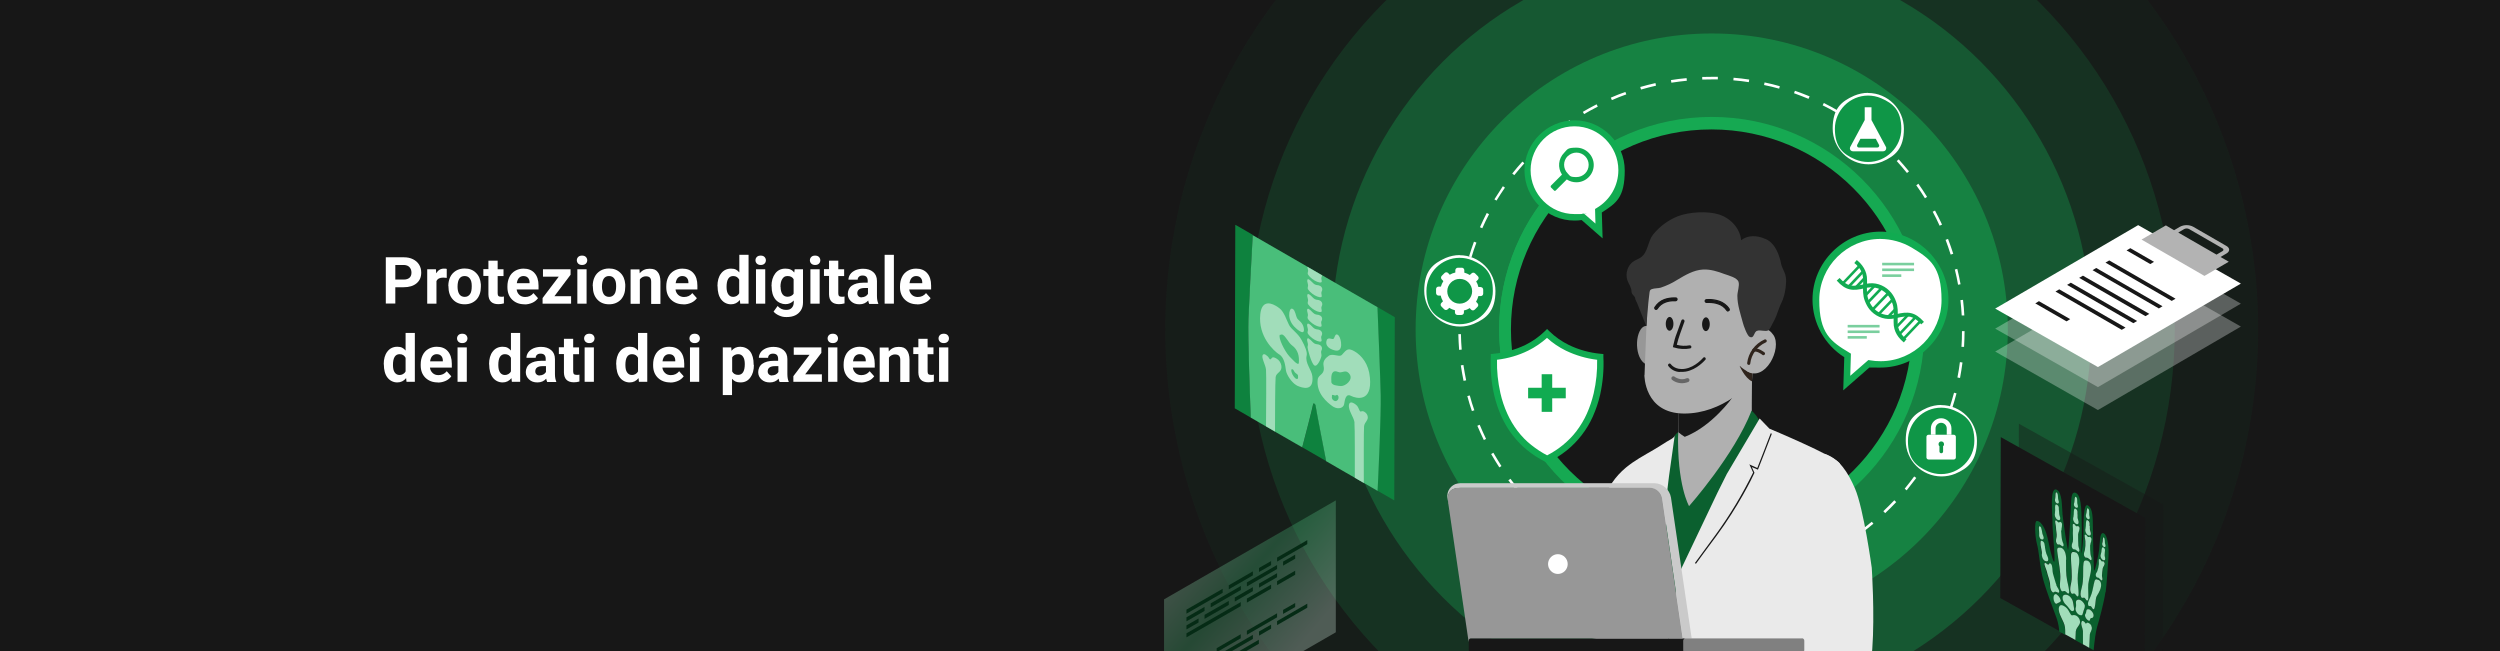 <?xml version="1.0" encoding="UTF-8"?> <svg xmlns="http://www.w3.org/2000/svg" xmlns:xlink="http://www.w3.org/1999/xlink" xmlns:serif="http://www.serif.com/" id="Ebene_1" version="1.1" viewBox="0 0 1920 500"><defs><style> .st0 { fill: none; } .st1 { fill: #0b602f; } .st2 { fill: url(#Unbenannter_Verlauf); } .st3 { fill: #eaeaea; } .st4 { fill: gray; } .st5 { fill: #0f9647; } .st6 { fill: #1a1a1a; fill-opacity: 0; } .st7 { fill: #175430; fill-opacity: .4; } .st8 { fill: #052b15; fill-rule: evenodd; } .st9 { fill: #a1ddba; } .st10 { fill: #979797; } .st11, .st12 { fill: #171717; } .st13 { fill: #16a952; } .st14 { fill: #178c46; fill-opacity: .8; } .st15 { fill: #17713c; fill-opacity: .6; } .st16 { fill: #49be7a; } .st17 { fill: #0e823e; } .st18 { clip-path: url(#clippath-1); } .st19 { clip-path: url(#clippath-2); } .st20 { fill: #b0b0b0; } .st21 { fill: #fff; } .st12 { fill-opacity: .4; } .st22 { fill: #666; } .st23 { fill: #263237; } .st24 { opacity: .3; } .st25 { opacity: .3; } .st26 { fill: #2f241c; } .st27 { fill: #0a602e; } .st28 { fill: #11ab51; } .st29 { fill: #b3b3b3; } .st30 { fill: #7acf9e; } .st31 { fill: #173725; fill-opacity: .2; } .st32 { fill: #333; } .st33 { clip-path: url(#clippath); } .st34 { fill: #cacaca; } </style><clipPath id="clippath"><rect class="st0" width="1920" height="500"></rect></clipPath><clipPath id="clippath-1"><rect class="st0" width="1920" height="500"></rect></clipPath><clipPath id="clippath-2"><rect class="st0" width="1920" height="500"></rect></clipPath><linearGradient id="Unbenannter_Verlauf" data-name="Unbenannter Verlauf" x1="0" y1="500" x2="1" y2="500" gradientTransform="translate(-41631.7 50560.3) rotate(40.3) scale(131.5 -131.5)" gradientUnits="userSpaceOnUse"><stop offset="0" stop-color="#d8f1e2"></stop><stop offset=".5" stop-color="#49be7a"></stop><stop offset="1" stop-color="#d8f1e2"></stop></linearGradient></defs><g id="Banner_Krankenhauszukunftsfonds"><g class="st33"><g><rect class="st21" width="1920" height="500"></rect><g id="Group_11790"><g id="Rectangle_279-2"><rect class="st11" width="1920" height="500"></rect></g><g id="Group_11122"><g id="Group_11688"><g id="Group_11687"><g id="Group_11121"><g id="Group_11108"><g id="Group_11686"><g id="Group_11685"><g class="st18"><g id="Group_11107"><g id="Group_11106"><g id="Group_11105"><g id="Ellipse_374"><circle class="st6" cx="1314.6" cy="253.1" r="483.8"></circle></g><g id="Ellipse_375"><circle class="st31" cx="1314.6" cy="253.1" r="419.7"></circle></g><g id="Ellipse_376"><circle class="st7" cx="1314.6" cy="253.1" r="355.6"></circle></g><g id="Ellipse_377"><circle class="st15" cx="1314.6" cy="253.1" r="291.5"></circle></g><g id="Ellipse_378"><circle class="st14" cx="1314.6" cy="253.1" r="227.4"></circle></g><g id="Ellipse_379"><circle class="st13" cx="1314.6" cy="253.1" r="163.3"></circle></g></g></g></g></g></g></g></g></g></g></g></g><g id="Ellipse_239"><ellipse class="st11" cx="1314.4" cy="253" rx="158.5" ry="158.1"></ellipse></g><g id="Ellipse_239_-_Outline"><path class="st13" d="M1314.4,90.4c89.9,0,163,72.9,163,162.6s-73.1,162.6-163,162.6-163-72.9-163-162.6,73.1-162.6,163-162.6ZM1314.4,406.6c84.9,0,154-68.9,154-153.6s-69.1-153.6-154-153.6-154,68.9-154,153.6,69.1,153.6,154,153.6Z"></path></g><g id="Ellipse_239-2"><path class="st21" d="M1314.4,447c-4,0-8.1-.1-12.1-.4v-2c4.1.2,8.1.4,12.1.4v2ZM1316.7,447v-2c3.9,0,8-.2,11.9-.5v2c-3.8.3-7.9.5-11.9.5ZM1290.4,445.5c-4-.5-8-1.1-11.9-1.8l.4-2c3.9.7,7.9,1.3,11.8,1.8l-.2,2ZM1340.7,445.2l-.3-2c3.9-.5,7.9-1.2,11.8-2l.4,2c-3.9.8-7.9,1.4-11.9,2ZM1266.7,441.1c-3.9-1-7.8-2.1-11.6-3.3l.6-1.9c3.8,1.2,7.6,2.3,11.5,3.3l-.5,1.9ZM1364.3,440.5l-.5-1.9c3.8-1,7.7-2.2,11.4-3.4l.6,1.9c-3.8,1.3-7.7,2.4-11.6,3.4h0ZM1243.7,433.8c-3.7-1.5-7.5-3-11.1-4.7l.8-1.8c3.6,1.7,7.3,3.2,11,4.7l-.7,1.9ZM1387.2,432.9l-.7-1.9c3.7-1.5,7.4-3.1,10.9-4.8l.9,1.8c-3.6,1.7-7.3,3.4-11,4.9h0ZM1221.8,423.6c-3.5-1.9-7-3.9-10.4-6.1l1.1-1.7c3.4,2.1,6.8,4.1,10.3,6l-1,1.8ZM1409,422.6l-1-1.7c3.5-1.9,6.9-4,10.2-6.1l1.1,1.7c-3.4,2.2-6.9,4.2-10.4,6.2ZM1201.4,410.9c-3.3-2.3-6.5-4.8-9.6-7.3l1.3-1.6c3.1,2.5,6.3,4.9,9.5,7.2l-1.2,1.6ZM1429.3,409.6l-1.2-1.6c3.2-2.3,6.4-4.8,9.4-7.3l1.3,1.5c-3.1,2.6-6.3,5.1-9.5,7.4ZM1182.6,395.7c-2.9-2.7-5.8-5.5-8.6-8.4l1.4-1.4c2.7,2.9,5.6,5.7,8.5,8.3l-1.4,1.5ZM1447.8,394.1l-1.4-1.5c2.9-2.7,5.7-5.6,8.4-8.4l1.5,1.4c-2.7,2.9-5.6,5.8-8.5,8.5ZM1165.9,378.3c-2.6-3.1-5.1-6.2-7.5-9.4l1.6-1.2c2.4,3.2,4.9,6.3,7.4,9.3l-1.5,1.3ZM1464.3,376.6l-1.5-1.3c2.5-3.1,5-6.2,7.3-9.4l1.6,1.2c-2.4,3.2-4.9,6.4-7.4,9.5ZM1151.5,359c-2.2-3.4-4.3-6.8-6.3-10.3l1.7-1c2,3.4,4.1,6.9,6.2,10.2l-1.7,1.1ZM1478.5,357.1l-1.7-1.1c2.1-3.3,4.2-6.8,6.1-10.3l1.7,1c-1.9,3.5-4,7-6.2,10.4ZM1139.6,338c-1.8-3.6-3.4-7.3-5-11l1.8-.8c1.5,3.7,3.2,7.3,4.9,10.9l-1.8.9ZM1490.2,336l-1.8-.9c1.7-3.6,3.3-7.3,4.8-10.9l1.9.7c-1.5,3.7-3.1,7.4-4.8,11.1ZM1130.4,315.7c-1.3-3.8-2.5-7.7-3.5-11.5l1.9-.5c1,3.8,2.2,7.7,3.5,11.4l-1.9.6ZM1499.2,313.6l-1.9-.6c1.2-3.8,2.4-7.6,3.4-11.4l1.9.5c-1,3.9-2.2,7.8-3.4,11.6ZM1124,292.5c-.8-3.9-1.5-7.9-2.1-11.9l2-.3c.6,3.9,1.3,7.9,2.1,11.8l-2,.4ZM1505.3,290.3l-2-.4c.8-3.9,1.4-7.8,1.9-11.8l2,.3c-.5,4-1.2,8-1.9,11.9h0ZM1120.6,268.6c-.3-4-.5-8-.6-12h2c0,3.9.3,7.9.6,11.9l-2,.2ZM1508.4,266.4h-2c.3-4.1.4-8.1.4-12.1h2c0,4-.2,8.1-.4,12.1ZM1122.1,244.6h-2c.2-4.1.5-8.1.9-12.1l2,.2c-.4,3.9-.7,7.9-.9,11.9h0ZM1506.6,242.4c-.2-4-.6-8-1-11.9l2-.2c.5,4,.8,8,1,12h-2ZM1124.6,220.9l-2-.3c.7-3.9,1.5-7.9,2.4-11.8l1.9.5c-.9,3.9-1.7,7.8-2.4,11.7h0ZM1503.8,218.7c-.7-3.9-1.5-7.8-2.5-11.7l1.9-.5c1,3.9,1.8,7.9,2.5,11.8l-2,.4ZM1130.1,197.6l-1.9-.6c1.2-3.8,2.4-7.7,3.8-11.4l1.9.7c-1.4,3.7-2.7,7.5-3.8,11.3h0ZM1498.1,195.5c-1.2-3.8-2.5-7.6-3.9-11.3l1.9-.7c1.4,3.7,2.8,7.6,4,11.4l-1.9.6ZM1138.4,175.3l-1.8-.8c1.6-3.7,3.4-7.3,5.2-10.9l1.8.9c-1.8,3.5-3.6,7.1-5.2,10.8h0ZM1489.6,173.3c-1.6-3.6-3.4-7.2-5.3-10.7l1.8-.9c1.9,3.5,3.7,7.2,5.4,10.8l-1.8.8ZM1149.4,154.1l-1.7-1c2.1-3.4,4.3-6.8,6.5-10.1l1.6,1.1c-2.3,3.3-4.4,6.6-6.5,10h0ZM1478.3,152.2c-2.1-3.4-4.3-6.7-6.6-9.9l1.6-1.2c2.3,3.3,4.6,6.6,6.7,10.1l-1.7,1.1ZM1163,134.5l-1.6-1.2c2.5-3.1,5.1-6.3,7.8-9.2l1.5,1.3c-2.6,3-5.2,6-7.7,9.1ZM1464.5,132.8c-2.5-3.1-5.1-6.1-7.8-9.1l1.5-1.3c2.7,3,5.3,6,7.9,9.2l-1.6,1.3ZM1178.9,116.7l-1.4-1.4c2.8-2.8,5.8-5.6,8.8-8.2l1.3,1.5c-3,2.6-5.9,5.3-8.7,8.1ZM1448.4,115.2c-2.8-2.8-5.8-5.5-8.8-8l1.3-1.5c3,2.6,6,5.3,8.9,8.1l-1.4,1.4ZM1196.8,101l-1.2-1.6c3.2-2.4,6.5-4.8,9.8-7.1l1.1,1.7c-3.3,2.2-6.5,4.6-9.7,7ZM1430.2,99.7c-3.2-2.4-6.4-4.7-9.8-6.9l1.1-1.7c3.3,2.2,6.7,4.5,9.9,7l-1.2,1.6ZM1216.6,87.6l-1-1.7c3.4-2,7-4,10.6-5.8l.9,1.8c-3.5,1.8-7.1,3.7-10.5,5.7ZM1410.3,86.5c-3.4-2-7-3.9-10.5-5.6l.9-1.8c3.6,1.8,7.2,3.7,10.6,5.7l-1,1.7ZM1237.9,76.8l-.8-1.8c3.7-1.6,7.4-3.1,11.2-4.4l.7,1.9c-3.7,1.3-7.5,2.8-11.1,4.4ZM1388.9,75.9c-3.7-1.5-7.4-3-11.1-4.3l.7-1.9c3.8,1.3,7.6,2.8,11.3,4.3l-.8,1.8ZM1260.3,68.7l-.6-1.9c3.8-1.1,7.8-2.1,11.7-3l.4,2c-3.9.9-7.8,1.9-11.6,3ZM1366.4,68.1c-3.8-1.1-7.7-2-11.6-2.8l.4-2c3.9.8,7.9,1.8,11.7,2.9l-.5,1.9ZM1283.6,63.5l-.3-2c3.9-.6,8-1.2,12-1.5l.2,2c-3.9.4-7.9.9-11.8,1.5h0ZM1343.1,63.1c-3.9-.6-7.9-1.1-11.9-1.4l.2-2c4,.3,8,.8,12,1.4l-.3,2ZM1307.3,61.1v-2c2.3,0,4.7-.1,7.1-.1s3.3,0,4.9,0v2c-1.7,0-3.3,0-4.9,0-2.4,0-4.7,0-7.1.1h0Z"></path></g><g id="Group_11691"><g id="Ellipse_380"><circle class="st5" cx="1121" cy="223.5" r="26.5"></circle></g><g id="Ellipse_380_-_Outline"><path class="st21" d="M1121,196c15.1,0,27.5,12.4,27.5,27.5s-6.6,21-16.8,25.3c-3.3,1.3-6.8,2-10.4,2-15.1,0-27.5-12.4-27.5-27.5s6.5-20.8,16.5-25.2c3.4-1.4,7-2.2,10.7-2.2ZM1121,249c14,0,25.5-11.5,25.5-25.5s-6.2-19.5-15.6-23.5c-3.1-1.3-6.5-2-9.9-2-14,0-25.5,11.5-25.5,25.5s6.2,19.5,15.6,23.5c3.1,1.3,6.5,2,9.9,2Z"></path></g><g id="Group_11690"><g id="Group_11689"><path id="Path_11907" class="st21" d="M1137.1,220.4h-1.7c-.3-1.5-.9-3-1.7-4.3l1.3-1.2c.8-.8.8-2,0-2.8l-2.1-2.1c-.8-.8-2-.8-2.8,0l-1.3,1.2c-1.3-.8-2.7-1.4-4.2-1.8v-1.8c0-1.1-.8-2-1.9-2h-1.8s-1.2,0-1.2,0c-1.1,0-2,.9-2,1.9v1.8c-1.5.3-3,.9-4.3,1.7l-1.2-1.3c-.8-.8-2-.8-2.8,0l-2.1,2.1c-.8.8-.8,2,0,2.8l1.2,1.3c-.8,1.3-1.5,2.7-1.9,4.2h-1.7c-1.1,0-2,.8-2,1.9v3c0,1.1.8,2,1.9,2h1.7c.3,1.6.9,3,1.7,4.4l-1.2,1.2c-.8.8-.8,2,0,2.8l2.1,2.1c.8.8,2,.8,2.8,0l1.2-1.1c1.3.9,2.8,1.5,4.3,1.9v1.6c0,1.1.8,2,1.9,2h1.8s1.2,0,1.2,0c1.1,0,2-.8,2-1.9v-1.6c1.6-.3,3.1-.9,4.4-1.8l1.1,1.2c.8.8,2,.8,2.8,0l2.1-2.1c.8-.8.8-2,0-2.8l-1.1-1.2c.8-1.3,1.4-2.8,1.8-4.3h1.7c1.1,0,2-.8,2-1.9v-3c0-1.1-.8-2-1.9-2ZM1121,233.2h-.1c-5.2,0-9.4-4.3-9.4-9.5s4.3-9.5,9.5-9.5h.2c5.2,0,9.4,4.3,9.4,9.5s-4.3,9.5-9.5,9.5h0Z"></path></g></g></g><g id="Group_11699"><g id="Group_11693"><g id="Group_11692"><g id="Path_11908"><path class="st21" d="M1418.3,294.2l.7-21.2c-15.1-8.9-24.3-25.1-24.3-42.6,0-27.2,22.3-49.5,49.5-49.5s49.5,22.3,49.5,49.5-22.3,49.5-49.5,49.5-5.7-.2-8.5-.7l-17.3,15.1Z"></path></g><g id="Path_11908_-_Outline"><path class="st28" d="M1415.6,299.8l.8-25.5c-15.2-9.6-24.4-26.3-24.4-44.2,0-28.6,23.6-52.2,52.2-52.2s52.2,23.6,52.2,52.2-23.6,52.2-52.2,52.2-5.3-.2-7.9-.6l-20.7,18.1ZM1444.1,183.5c-25.7,0-46.9,21.2-46.9,46.9s8.8,31.9,23,40.4l1.3.8-.5,17,13.9-12.1,1.2.2c2.7.5,5.4.7,8.2.7,25.7,0,46.8-21.2,46.8-46.9s-8.8-31.9-23-40.4c-7.3-4.3-15.5-6.5-23.9-6.6h0Z"></path></g></g></g><g id="Group_11694"><g id="Line_1293"><path class="st28" d="M1415.5,218.9l-1.4-1.4,13.5-14.2,1.4,1.4-13.5,14.2Z"></path></g><g id="Path_11909"><path class="st28" d="M1419.9,221.4h-.4v-1l-.7-.7,11.6-12.2,1.5,1.4-11.9,12.5Z"></path></g><g id="Line_1294"><path class="st28" d="M1425.7,221.7l-1.4-1.4,7.4-7.8,1.5,1.4-7.4,7.8Z"></path></g><g id="Line_1295"><path class="st28" d="M1433.4,227.5l-1.4-1.4,7.2-7.6,1.4,1.4-7.2,7.6Z"></path></g><g id="Line_1296"><path class="st28" d="M1435.1,233.1l-1.4-1.4,10.9-11.4,1.5,1.4-10.9,11.4Z"></path></g><g id="Line_1297"><path class="st28" d="M1438.7,238.6l-1.4-1.4,12.4-13,1.5,1.4-12.4,13Z"></path></g><g id="Line_1298"><path class="st28" d="M1443.4,242.1l-1.4-1.4,11.1-11.6,1.4,1.4-11.1,11.6Z"></path></g><g id="Line_1299"><path class="st28" d="M1450.6,244.2l-1.4-1.4,6-6.3,1.4,1.4-6,6.3Z"></path></g><g id="Path_11910"><path class="st28" d="M1456.9,252.2l-1.4-1.4,9.8-10.3h.4v1l.7.7-9.5,10Z"></path></g><g id="Line_1300"><path class="st28" d="M1459.2,257.6l-1.4-1.4,12.8-13.5,1.4,1.4-12.8,13.5Z"></path></g><g id="Line_1301"><path class="st28" d="M1462.5,261.1l-1.4-1.4,13.3-14,1.4,1.4-13.3,14Z"></path></g><g id="Path_11911"><path class="st28" d="M1475.5,249.1c-3.1-3.4-5.6-5.1-8.3-5.8-2.9-.6-6.2-.1-10.5.9-1.4.3-2.8.6-4.2.7-3.2.3-6.4-.3-9.3-1.6-2.9-1.3-5.5-3.3-7.5-5.8-1.5-1.9-2.6-4.1-3.5-6.4-1.6-4.2-1.5-8-1.3-13.8,0-.7,0-1.4,0-2.2,0-2.8-.6-5.6-2.1-7.9-1.2-2-2.8-3.8-4.7-5.2l1.9-2.3c3.7,2.9,8.1,8.1,7.9,15.6,0,.8,0,1.5,0,2.2-.2,5.4-.3,9,1.1,12.6.7,2,1.8,3.9,3.1,5.6,1.7,2.1,3.9,3.8,6.3,4.9,2.5,1.1,5.2,1.6,7.8,1.4,1.3-.1,2.5-.3,3.7-.6,4.8-1.2,8.4-1.7,11.8-.9,3.4.8,6.4,2.8,9.9,6.7l-2.2,2Z"></path></g><g id="Path_11912"><path class="st28" d="M1462.2,263c-3.7-2.9-8.1-8-7.9-15.6,0-.8,0-1.5,0-2.2.2-5.4.3-9-1.1-12.6-.7-2-1.8-3.9-3.1-5.6-1.7-2.1-3.9-3.8-6.3-4.9-2.5-1.1-5.2-1.6-7.8-1.4-1.3.1-2.5.3-3.7.6-4.8,1.2-8.4,1.7-11.8.9-3.4-.8-6.4-2.8-9.9-6.7l2.2-2c3.1,3.4,5.6,5.1,8.3,5.7,2.9.6,6.2.1,10.5-.9,1.4-.3,2.8-.6,4.2-.7,3.2-.3,6.4.3,9.3,1.6,2.9,1.3,5.5,3.3,7.5,5.8,1.5,1.9,2.7,4.1,3.5,6.4,1.6,4.2,1.5,8,1.3,13.8,0,.7,0,1.5,0,2.2,0,2.8.6,5.5,2.1,7.9,1.2,2,2.8,3.8,4.7,5.2l-1.9,2.3Z"></path></g></g></g><g id="Group_11702"><g id="Group_11700"><circle id="Ellipse_383" class="st5" cx="1434.7" cy="98.9" r="26.5"></circle><path id="Ellipse_383_-_Outline" class="st21" d="M1434.7,71.4c15.1,0,27.5,12.4,27.5,27.5s-6.6,21-16.8,25.3c-3.3,1.3-6.8,2-10.4,2-15.1,0-27.5-12.4-27.5-27.5s6.5-20.8,16.5-25.2c3.4-1.4,7-2.2,10.7-2.2ZM1434.7,124.4c14,0,25.5-11.5,25.5-25.5s-6.2-19.5-15.6-23.5c-3.1-1.3-6.5-2-9.9-2-14,0-25.5,11.5-25.5,25.5s6.2,19.5,15.6,23.5c3.1,1.3,6.5,2,9.9,2Z"></path></g><g id="Group_11701"><g id="Path_11913"><path class="st21" d="M1448.5,113l-11.2-20.8v-9.8h-5.2v9.8l-11.2,20.8c-.1.3-.2.6-.2.9,0,1.3,1,2.3,2.3,2.3h23.3c1.3,0,2.3-1,2.3-2.3s0-.6-.2-.9Z"></path></g><g id="Path_11914"><path class="st5" d="M1440.6,106.6h-11.8l-2.5,4.7c0,.2-.1.4-.1.6,0,.8.6,1.4,1.4,1.4h14.2c.8,0,1.4-.6,1.4-1.4s0-.4-.1-.6l-2.5-4.7Z"></path></g></g></g><g id="Group_11746"><g id="Group_11745"><g class="st19"><g id="Group_11744"><g id="Group_11858"><g id="Group_11838"><g id="Group_11816"><g id="Group_11685-2"><path id="Path_11907-2" class="st20" d="M1289.3,317.2c-.3,16.2-2,49.1-2.1,49.7-.3,19.4,6.8,41.4,6.8,41.4l52.6-39.9c.2-22.4-3.5-68.7-1.1-80.7"></path></g><g id="Group_11686-2"><path id="Path_11908-2" class="st4" d="M1351.5,254.7s10.1-38.6-5.7-53.7c-15.9-15.1-44.7-17.1-61.7-6.8-17,10.3-17.1,20.6-18.7,32.3,0,0,3.3-7.3,31.9-7,28.7.3,45.8,36.2,45.8,36.2l8.5-1Z"></path></g><g id="Group_11695"><g id="Group_11694-2"><g id="Group_11693-2"><g id="Group_11692-2"><g id="Group_11691-2"><g id="Group_11690-2"><g id="Group_11689-2"><g id="Group_11688-2"><g id="Group_11687-2"><path id="Path_11909-2" class="st20" d="M1289,317.7v14.2c1.5,1.3,3.2,2.5,4.9,3.6,24.6,15,51.3-3.1,51.3-3.1l.4-49.3-49.8,30.5-6.8,4.1Z"></path></g></g></g></g></g></g></g></g></g><g id="Group_11704"><g id="Group_11703"><g id="Group_11702-2"><g id="Group_11701-2"><g id="Group_11700-2"><g id="Group_11699-2"><g id="Group_11698"><g id="Group_11697"><g id="Group_11696"><path id="Path_11910-2" class="st11" d="M1288.9,317.2v14.7c1.5,1.3,3.2,2.5,5,3.6,21.1-8.2,36.5-30.1,36.5-30.1l-35.1,7.7-6.4,4.1Z"></path></g></g></g></g></g></g></g></g></g><g id="Group_11713"><g id="Group_11712"><g id="Group_11711"><g id="Group_11710"><g id="Group_11709"><g id="Group_11708"><g id="Group_11707"><g id="Group_11706"><g id="Group_11705"><path id="Path_11911-2" class="st10" d="M1271.8,254.6s-8-9.6-12.6-.1c-4.6,9.5-1.3,28.8,11,25.8l1.6-25.7Z"></path></g></g></g></g></g></g></g></g></g><g id="Group_11722"><g id="Group_11721"><g id="Group_11720"><g id="Group_11719"><g id="Group_11718"><g id="Group_11717"><g id="Group_11716"><g id="Group_11715"><g id="Group_11714"><path id="Path_11912-2" class="st20" d="M1262.9,288s-.3,29.4,30.3,29.6c30.4.2,51.2-23.5,52.3-24.6h0s.4-6.2.4-6.2l2-32,1.1-17.1s4.1-30.8-25.1-36.7c-21.4-4.3-41.5-.9-51.7,10.2-.3.4-.7.7-.9,1.1-3.4,4.1-5.4,9.1-5.9,14.3l-1.2,30.8-.3,7.5-.9,23.1Z"></path></g></g></g></g></g></g></g></g></g><g id="Group_11726"><g id="Group_11725"><g id="Group_11724"><g id="Group_11723"><path id="Path_11913-2" class="st11" d="M1290.1,285.6c1.5.1,3.1,0,4.5-.2,8.8-1.5,14.9-8.9,15.2-9.2.2-.2.2-.4.2-.7s-.2-.7-.4-.9c-.5-.4-1.2-.3-1.6.2,0,0-5.9,7.1-13.8,8.4-7.8,1.3-10.9-3.4-11-3.5-.3-.5-1-.7-1.6-.3-.5.3-.7,1-.4,1.6,2.1,2.8,5.2,4.5,8.7,4.7Z"></path></g></g></g></g><g id="Group_11733"><g id="Group_11732"><g id="Group_11731"><g id="Group_11730"><g id="Group_11729"><g id="Group_11728"><g id="Group_11727"><path id="Path_11914-2" class="st22" d="M1285,292.3c-.3-.2-.6-.4-.9-.6-.3-.3-.5-.7-.5-1.2,0-.8.7-1.5,1.5-1.5s.7.1.9.3h0c.2.1,4.5,3.4,9.4,1.2.7-.3,1.6,0,2,.8.3.7,0,1.6-.7,2-3.8,1.6-8.1,1.3-11.6-.9Z"></path></g></g></g></g></g></g></g><g id="Group_11742"><g id="Group_11741"><g id="Group_11740"><g id="Group_11739"><g id="Group_11738"><g id="Group_11737"><g id="Group_11736"><g id="Group_11735"><g id="Group_11734"><path id="Path_11915" class="st11" d="M1327.2,238.9c-.3,0-.7-.2-.8-.5-4.7-7.3-15.4-6.2-15.6-6.1,0,0,0,0-.1,0-.5,0-.9-.4-1-.9,0-.6.3-1.1.9-1.1.5,0,12.1-1.3,17.5,7.1.3.5.2,1.1-.3,1.4-.2.1-.3.2-.5.2Z"></path><path id="Path_11915_-_Outline" class="st11" d="M1327.2,239.4c-.5,0-1-.3-1.3-.7-1.6-2.4-4-4.2-6.8-5-2.1-.7-4.4-1-6.6-1-1,0-1.7,0-1.7,0,0,0-.1,0-.2,0h0c-.8,0-1.5-.7-1.5-1.5s.6-1.4,1.3-1.5c.7,0,1.4-.1,2.1-.1,2.6,0,5.2.4,7.7,1.2,3.3,1.1,6.2,3.2,8.1,6.1.2.2.2.5.2.8,0,.8-.7,1.5-1.5,1.5h0ZM1312.5,231.7c2.4,0,4.7.3,7,1.1,3,.9,5.6,2.8,7.3,5.4,0,.1.2.2.4.2.3,0,.5-.2.5-.5s0-.2,0-.3c-1.8-2.7-4.5-4.8-7.6-5.8-2.4-.8-4.9-1.2-7.4-1.2-.7,0-1.4,0-2,.1-.3,0-.5.2-.5.5s.2.5.5.5h0c.6,0,1.2,0,1.8,0h0Z"></path></g></g></g></g></g></g></g></g></g><g id="Group_11751"><g id="Group_11750"><g id="Group_11749"><g id="Group_11748"><g id="Group_11747"><g id="Group_11746-2"><g id="Group_11745-2"><g id="Group_11744-2"><g id="Group_11743"><path id="Path_11916" class="st11" d="M1271.9,237.6c-.2,0-.4,0-.5-.2-.5-.3-.6-.9-.3-1.4,5.1-8.4,15.6-7.2,16.1-7.2.5,0,.9.5.9,1s-.4,1-1,1,0,0-.1,0c0,0-9.7-1.1-14.1,6.2-.2.3-.5.5-.9.5Z"></path><path id="Path_11916_-_Outline" class="st11" d="M1271.9,238.1c-.8,0-1.5-.7-1.5-1.5s0-.5.2-.8c1.8-2.9,4.5-5.1,7.6-6.2,2.3-.8,4.7-1.2,7.1-1.2.6,0,1.2,0,1.8,0,.8,0,1.3.7,1.3,1.5s-.7,1.5-1.5,1.5-.1,0-.2,0c-.4,0-.9,0-1.3,0-2,0-4,.3-6,1-2.6.9-4.9,2.7-6.3,5-.3.4-.8.7-1.3.7ZM1285.3,229.4c-2.3,0-4.6.4-6.8,1.2-3,1.1-5.5,3.1-7.1,5.8-.1.2,0,.6.2.7,0,0,.2,0,.3,0,.2,0,.3,0,.4-.2,1.6-2.6,4-4.5,6.8-5.5,2-.7,4.2-1.1,6.3-1.1.5,0,1,0,1.4,0h0c.3,0,.5-.2.5-.5s-.2-.5-.5-.5c-.6,0-1.1,0-1.7,0Z"></path></g></g></g></g></g></g></g></g></g><g id="Group_11770"><g id="Group_11760"><g id="Group_11759"><g id="Group_11758"><g id="Group_11757"><g id="Group_11756"><g id="Group_11755"><g id="Group_11754"><g id="Group_11753"><g id="Group_11752"><path id="Path_11917" class="st11" d="M1307.2,249c0,2.9,1.3,5.3,2.9,5.3,1.6,0,3-2.4,3-5.3,0-2.9-1.3-5.3-2.9-5.3s-3,2.4-3,5.3Z"></path></g></g></g></g></g></g></g></g></g><g id="Group_11769"><g id="Group_11768"><g id="Group_11767"><g id="Group_11766"><g id="Group_11765"><g id="Group_11764"><g id="Group_11763"><g id="Group_11762"><g id="Group_11761"><path id="Path_11918" class="st11" d="M1279.3,248.7c0,2.9,1.3,5.3,2.9,5.3s3-2.3,3-5.3c0-2.9-1.3-5.3-2.9-5.3-1.6,0-3,2.4-3,5.3Z"></path></g></g></g></g></g></g></g></g></g></g><g id="Group_11779"><g id="Group_11778"><g id="Group_11777"><g id="Group_11776"><g id="Group_11775"><g id="Group_11774"><g id="Group_11773"><g id="Group_11772"><g id="Group_11771"><path id="Path_11919" class="st26" d="M1336,280.9c.1.3,3.9,9.3,9.5,12h0s.4-6.2.4-6.2c0,0-4.8-.9-9.9-5.8Z"></path></g></g></g></g></g></g></g></g></g><g id="Group_11788"><g id="Group_11787"><g id="Group_11786"><g id="Group_11785"><g id="Group_11784"><g id="Group_11783"><g id="Group_11782"><g id="Group_11781"><g id="Group_11780"><path id="Path_11920" class="st20" d="M1341.6,260.5s11.9-15.7,20.4-3.2c7,10.3-6.6,36.8-20.6,27.6l.2-24.4Z"></path></g></g></g></g></g></g></g></g></g><g id="Group_11797"><g id="Group_11796"><g id="Group_11795"><g id="Group_11794"><g id="Group_11793"><g id="Group_11792"><g id="Group_11791"><g id="Group_11790-2"><g id="Group_11789"><path id="Path_11921" class="st26" d="M1343,280.2s0,0-.1,0c-.7,0-1.1-.7-1.1-1.3.9-8,6-14.9,13.4-18.2.6-.2,1.3,0,1.6.7.2.6,0,1.3-.7,1.6-6.5,2.9-11.1,9.1-11.9,16.2,0,.6-.6,1.1-1.2,1.1Z"></path></g></g></g></g></g></g></g></g></g><g id="Group_11806"><g id="Group_11805"><g id="Group_11804"><g id="Group_11803"><g id="Group_11802"><g id="Group_11801"><g id="Group_11800"><g id="Group_11799"><g id="Group_11798"><path id="Path_11922" class="st26" d="M1354.4,272.9c-.3,0-.6-.1-.8-.3-1.1-.9-4.2-3-6.3-2.5,0,0-.2,0-.3,0-.7,0-1.2-.5-1.2-1.2s.4-1,.9-1.2c3.6-.9,7.9,2.6,8.4,2.9.5.4.6,1.2.2,1.7-.2.3-.6.4-.9.4Z"></path></g></g></g></g></g></g></g></g></g><g id="Group_11808"><g id="Group_11807"><path id="Path_11923" class="st11" d="M1292.2,268c1.9.1,3.9,0,5.8-.4.6-.1,1-.6,1-1.2s-.6-1.2-1.2-1.2-.1,0-.2,0h0c-3.3.6-6.6.5-9.8-.4.7-2.9,1.5-5.6,2.5-8.4l3.4-9.5c0-.1,0-.3,0-.4,0-.7-.6-1.2-1.2-1.2s-1,.3-1.2.8l-3.4,9.5c-1.3,3.2-2.2,6.5-2.9,9.9l-.2,1.1,1,.3c2,.6,4.1,1,6.2,1.1Z"></path></g></g><g id="Group_11815"><g id="Group_11814"><g id="Group_11813"><g id="Group_11812"><g id="Group_11811"><g id="Group_11810"><g id="Group_11809"><path id="Path_11924" class="st32" d="M1249.8,207.2c.9-2.9,2.8-5.4,5.4-6.9,1.6-.9,3.3-1.5,4.8-2.5,5.8-4,5.4-12.3,9.5-17.6,5.1-6.3,11.7-11.2,19.3-14.2,8.5-3.2,22.6-4.1,31.3-1.3,8.7,2.7,16.2,10.4,17.1,19.8,5.1-4.1,12.4-3.8,18.3-1.1h.2c5,2,8.1,6.8,10,11.6.9,2.4,1.7,4.8,2.1,7.3.6,3.1,2.4,5.6,3.3,8.6.6,2.3.8,4.7.5,7.1-.2,4.1-1,8.2-2.4,12.1-.6,1.5-1.4,3-2,4.5-1.2,2.7-2,5.5-3.1,8.2-.8,2-1.8,4-2.9,5.9-.7,1.3-1.9,4.2-3.2,5-1.9,1.2-6-.5-8.4.3-3,.9-2.1,6.4-5.9,4.7-1.9-.9-4.7-8.8-5.2-10.9-1.8-6.8-4.2-13.5-4.2-20.6,0-3.1,1.8-7.9.9-10.7-1-3.3-7.9-5-10.7-6-5.3-2-10.9-3.8-16.6-3.5-7.2.4-13.7,4.3-19.9,8-3.9,2.5-8.1,4.4-12.5,5.9-2.1.6-4.8.4-6.8,1.1-1.9.7-1.7,1.7-2,3.8-1.1,8.2-1.5,16.5-2.3,24.8l-7.2-18.1h0c-.5-.8-.8-1.7-1.2-2.6,0,0,0-.2-.1-.3.1-2.4-2.9-3-2.9-5.8,0-3.1-2.2-5.7-3.2-8.7-.8-2.5-.8-5.2,0-7.7Z"></path></g></g></g></g></g></g></g></g><g id="Group_11817"><path id="Path_11925" class="st1" d="M1351.3,323.4c-1.5-3.1-3.5-5.8-6.1-8-13.2,34-48,73.3-48,73.3,0,0-9.4-16.1-8.4-56.9-.9.8-1.8,1.6-2.5,2.5-.8.9-8.8,50.2-8.2,50.9.7.8,1,30.7,1,30.7l.8,61.7,1.4,11.2,24.4-58.9,45.6-106.6Z"></path></g><g id="Group_11830"><g id="Group_11829"><g id="Group_11828"><g id="Group_11821"><g id="Group_11820"><g id="Group_11819"><g id="Group_11818"><path id="Path_11926" class="st3" d="M1403.1,524.7l-121.6-23.1-2.1-.4,1.9-11,8.8-51.1,29-60.9,7.1-14.2,25.2-42.6,7.5,7.8s50.5,21.1,54,26.7c7.3,11.7-9.7,168.8-9.7,168.8Z"></path></g></g></g></g><g id="Group_11827"><g id="Group_11826"><g id="Group_11825"><g id="Group_11824"><g id="Group_11822"><path id="Path_11927" class="st3" d="M1279.4,501.2c-20.2-3.8-40.3-7.3-60.4-12-.8-34.8.3-71.1,12-104.2,3.4-10.1,9.5-19.1,17.7-25.9,6.5-5.4,14-9.4,21.2-13.6,3.4-2,6.7-4.1,10-6.2,1.5-1,6-2.9,6.3-4.9l-4.4,31.3c-1.8,12.7-2.6,25.5-2.3,38.2l1.7,86.4-1.9,11Z"></path></g><g id="Group_11823"><path id="Path_11928" class="st3" d="M1281.5,501.6l-2.1-.4,1.9-11,.2,11.4Z"></path></g></g></g></g></g></g></g></g><g id="Group_11831"><path id="Path_11929" class="st11" d="M1302.5,433l-.8-.6c2.5-3.5,8.7-11.9,15.9-21.7,11-15.1,20.6-31.1,28.8-47.8l-2.9-6.3,1.2.6s2,.9,4.9,2.2c1.3-3.3,8.7-22.2,10.3-26.6l.9.3c-1.8,4.9-10.4,26.9-10.5,27.1l-.2.5-.5-.2c-1.8-.8-3.2-1.4-4.2-1.8l2,4.3v.2c-1.6,3.7-12.5,25.9-29.1,48.3-7.2,9.7-13.5,18.2-15.9,21.6Z"></path></g><g id="Group_11837"><g id="Group_11836"><g id="Group_11835"><g id="Group_11834"><g id="Group_11833"><path id="Path_11931" class="st3" d="M1370.1,397.6c7.3,37.4,9.6,49.6,9.6,49.6,0,0-7.9,9.5-1.8,16.1,6.1,6.7,9.9,8.9,9.9,8.9l-14.8,8.3c-9.8-1.7-19.7-2.8-29.6-3.3l-28-4.7-2,37s99.3,19.7,104.4,18.8c5.2-.9,18.1-2.4,20.1-29.7,2-27.2-.4-62.6-.4-62.6,0,0-6.2-45.4-12.9-60.9-5.5-12.6-11.8-22.4-22.7-26.4"></path></g></g></g></g></g></g><g id="Group_11857"><g id="Group_11852"><g id="Group_11841"><g id="Group_11839"><path id="Path_11932" class="st23" d="M1294.6,493.8h0s-.2,0-.2,0c0,0,.1,0,.2,0Z"></path></g><g id="Group_11840"><path id="Path_11933" class="st23" d="M1294.2,490.3h0c.1,0,.3,0,.4,0h-.4ZM1294.5,493.8h.2c0,0-.1,0-.2,0h0Z"></path></g></g><g id="Group_11843"><g id="Group_11842"><path id="Path_11934" class="st23" d="M1294.5,493.8h.2-.2Z"></path></g></g><g id="Group_11846"><g id="Group_11844"><path id="Path_11935" class="st21" d="M1294.6,490.3c-.1,0-.3,0-.4,0h0c0,0,.4,0,.4,0Z"></path></g><g id="Group_11845"><path id="Path_11936" class="st23" d="M1294.2,490.3h0c.1,0,.3,0,.4,0h-.4ZM1294.5,493.8h.2c0,0-.1,0-.2,0h0Z"></path></g></g><g id="Group_11847"><path id="Path_11937" class="st34" d="M1299.1,490.3h-6.7l-15.8-107.6c-.8-4.5-4.6-7.8-9.2-8h-141.8c-1.4,0-2.7,0-3.9,0-.6,0-1.2,0-1.7.1-.3,0-.6,0-.8,0-1,.1-2,.4-3,.8-.6.2-1.2.6-1.7,1-2.2,1.7-2.9,4.8-2.2,9.8l-.6-3.8c-1-5.2,2.6-10.4,7.8-11.3.7-.1,1.4-.2,2.1-.2h149.1c6.2.2,11.5,4.8,12.6,10.9l15.9,108.2Z"></path></g><g id="Group_11848"><path id="Path_11938" class="st4" d="M1383.8,490.3h-89.2c-.1,0-.3,0-.4,0-.8.2-1.3.9-1.3,1.7v7.3c0,1,.8,1.8,1.8,1.8h89.2c1,0,1.8-.8,1.8-1.8v-7.3c0-1-.8-1.8-1.8-1.8ZM1294.6,493.8h-.2c0,0,.1,0,.2,0h0Z"></path></g><g id="Group_11849"><path id="Path_11939" class="st23" d="M1294.2,490.3h0c.1,0,.3,0,.4,0h-.4Z"></path></g><g id="Group_11850"><path id="Path_11940" class="st11" d="M1294.6,501.1h-164.8c-1,0-1.8-.8-1.8-1.8v-7.3c0-.8.5-1.5,1.3-1.7.2,0,.3,0,.5,0h164.4c-.8.2-1.3.9-1.3,1.8v7.3c0,1,.8,1.8,1.8,1.8Z"></path></g><g id="Group_11851"><path id="Path_11941" class="st10" d="M1292.4,490.3h-162.6c-.2,0-.3,0-.5,0-.8.2-1.3.9-1.3,1.7v.9c-.1-.2-.2-.4-.2-.7l-15.4-104.7-.2-.9c0,0,0-.2,0-.3-.6-5,0-8,2.2-9.8.5-.4,1.1-.8,1.7-1,1-.4,2-.7,3-.8.3,0,.5,0,.8,0,.6,0,1.2-.1,1.7-.1,1.2,0,2.4,0,3.9,0h141.8c4.5.1,8.4,3.5,9.2,8l15.8,107.7Z"></path></g></g><g id="Group_11856"><g id="Group_11855"><g id="Group_11854"><g id="Group_11853"><path id="Path_11942" class="st21" d="M1204,433.2c0,4.2-3.4,7.6-7.6,7.6-4.1,0-7.5-3.5-7.5-7.6s3.4-7.6,7.5-7.6c4.2,0,7.6,3.4,7.6,7.6h0Z"></path></g></g></g></g></g></g><g id="Group_11731-2"><g id="Path_11915-2"><path class="st12" d="M1661.5,387.5l-.4,123.6-39.3-22-26.4-14.8-45.3-25.3.4-123.6,111,62.1Z"></path></g><g id="Path_11917-2"><path class="st11" d="M1647.6,397.8l-.4,123.6-39.3-22-26.4-14.8-45.3-25.3.4-123.6,111,62.1Z"></path></g><g id="Group_11703-2"><path id="Path_11918-2" class="st27" d="M1617,454.6c-1.2,8.3-4.8,21.5-6.5,27.2-.9,3-1.9,10.2-2.6,17.6l-3.4-1.9c.2-5.2.4-9.6.5-10.3.3-1.9,1.8-2.8,1.5-5.4-.2-1.3-1-2.4-2.2-3-.4-.2-.8-.4-1.2-.4-.7,0-.9.9-1.3.7-.1-.1-.2-.2-.3-.4-.4-.6-.8-1.1-1.4-1.5-.5-.3-.9-.3-1.2,0-1.4,1.8.7,5.5.8,7.5,0,.7,0,5,0,10.2l-5.8-3.2c0-3.1.2-5.7.3-6.6.5-3.8,4.4-5.1,3-8.9-.4-1.3-1.3-2.3-2.5-3-.9-.5-2-.7-3-.4-.2,0-.5,0-.7,0-1.1-.6-2-3.4-3.4-5.1-.7-.8-1.6-1.4-2.5-1.9-1.6-.9-3.4-1.2-3.9,1.4-.9,4.6,4.2,10.2,4.7,14.9.1,1.1.2,3.1.2,5.5l-4.6-2.6c-.2-3.2-.8-6.4-1.8-9.6-3.1-8.5-9.4-24.6-11.3-33.4-2.4-11.5-2.3-17.8-4.1-24.5-1.3-4.9-2.2-17.5,0-17.4.6,0,1.2.2,1.7.5,3.3,1.9,5.7,8.5,6.6,12.8,1.1,5,2.9,14.8,4.8,18.1,1.6,1-1.2-23.8-1.1-29.7.1-6.2-2.5-28.9,3.4-25.6,4.2,2.4,3.8,12.9,4.3,18.7s3.6,26,4.2,27.5c.6.4,1.6-22.4,2.1-29.2.5-7-.4-17,4.2-14.5,4.7,2.6,4,18.1,4.3,27.4.2,7.8-.5,17.3-.3,18.8.3.3,1.6-10.1,1.6-16.5,0-6.7-.1-22.2,3.3-20.3,2.9,1.7,3.9,6,3.9,14.9,0,8.9.6,29.8.8,34.3,0,.6,0,.8.2.9.7.4,3.2-10.8,3.8-15.8.7-5.6.3-14.6,3.7-12.7,3,1.7,4,11.5,3.5,18-.5,6.5-1.3,21.1-2.2,27.3ZM1582.6,452.7c.2.5.5,1,1,1.4.4.2.8.1,1.2-.1.4-.2.8-.3,1.2,0,.8.4,1.5,1.5,2.1,1.8.4.2.7.2.9-.4.6-1.2-.9-6.9-1.5-9.9-.9-4.5-.8-9.9-.8-15.6,0-4.2-1.2-7.7-3.2-8.9-.4-.2-.8-.3-1.2-.4-2.7-.3-2.8.6-2.1,5.5.7,4.8,2.3,14.2,2,18.8-.2,2.7-.7,5.6.3,7.8M1599,450.3c-.6,2.5-1.6,5.2-1.1,7.3.2.9.5,1.4.8,1.5.3.1.7.1,1,0,.3-.1.7-.1,1,0,0,0,0,0,.1,0,.7.6,1.2,1.8,1.8,2.1.2.1.5,0,.8-.3.7-1,.3-6.6.2-9.4,0-4.3.9-6.3,1.9-11.6.8-4.2.2-7.9-1.8-9-.2-.1-.4-.2-.6-.2-2.4-.7-3,0-3.2,4.5-.2,4.6.2,10.8-.9,15.1M1608.2,467.7c.8-.7,1.1-5.2,1.4-7.4.5-3.4,1.6-3.1,3.2-7.1,1.3-3.4,1.1-6.6-.9-7.7,0,0-.2,0-.2-.1-2.2-1-2.8-.6-3.5,3-.7,3.6-1.1,6.8-2.7,10-.9,1.8-2.1,3.8-1.9,5.6.1.9.3,1.2.7,1.4.3.1.5.2.8.1.3,0,.6,0,.8.1,0,0,.1,0,.2.1.6.6.9,1.8,1.5,2.1.2.1.5,0,.7-.1M1575.7,454.2c.2.3.4.5.7.7.8.5,1.2-.7,2-.5,1.5.4,2.7,1.5,2.9.3.3-2-1.2-3-2.2-5.4-1-2.5-1.6-5.3-2.7-8.8-.6-1.9-.1-6.3-1.6-7.6-.1-.1-.2-.2-.4-.3-1.1-.6-1.1,1.1-1.8.9-.1,0-.2,0-.3-.1-.2-.1-.4-.3-.7-.5-.2-.2-.4-.3-.7-.5-.1,0-.2-.1-.4-.1-.3,0-.5.1-.6.4-.5.9,1.4,4.6,1.8,6.3.7,3.3,2,6,2.4,8.9.3,2.3,0,4.5,1.4,6.3M1593.2,455.8s0,0,0,0c.7.5,1.4,1.8,2,2.1.3.1.6.1.8-.3.7-1.1-.1-6.9-.3-9.7-.4-4.5.2-8.9.9-14.5.6-4.3-.3-8-2.4-9.2-.2-.1-.5-.2-.8-.3-2.6-.6-3.2,0-3.1,4.8.1,4.8,1.2,13.6.3,18-.5,2.6-1.3,5.4-.6,7.5.3.9.6,1.4.9,1.5.3.1.7.1,1.1,0,.3-.2.7-.2,1.1,0M1582.9,401.5c-.1-.2-.3-.4-.5-.5-.8-.4-1.1.6-1.7.3-.3-.2-.6-.5-.8-.8-.2-.3-.5-.5-.8-.7-.2-.1-.5-.1-.7,0-.7.5.4,3.8.4,5.2,0,2.6.7,5,.5,7.2-.2,1.8-.9,3.3,0,5,.2.4.4.7.7.9.6.3,1.2-.2,1.8.1h0c.3.2.7.5,1,.7.2.2.5.4.8.5.3.2.6.2.8-.1.7-1.3-.5-2.6-1-4.6-.4-2.1-.5-4.4-.8-7.2-.2-1.6,1.2-4.6,0-6.1M1592,407.2c-.3,2.4.4,6.7-.1,8.7-.4,1.6-1.4,2.8-.5,4.7.2.4.4.8.8,1,.3.1.6.2.8.2.3,0,.6,0,.9.2,0,0,0,0,.1,0,.9.6,1.5,1.3,2,1.6,0,0,.2.1.3.1s.3,0,.4-.2c.9-1.1-.3-2.5-.5-4.5-.2-2.1-.2-6.1-.2-8.8,0-1.5,1.8-4.1.8-5.6-.2-.2-.4-.5-.6-.6-.3-.1-.6-.1-.9,0-.2.1-.6.2-.8,0,0,0,0,0,0,0-.6-.4-1-1.4-1.6-1.7-.2-.1-.5-.1-.7,0-.8.3,0,3.6-.2,4.9M1601.2,410.9c-.8.4.3,3.8.3,5.1,0,2.2,0,4.4-.4,6.6-.4,1.6-1.3,2.9-.4,4.7.2.4.4.7.8,1,.3.1.6.2.9.2.3,0,.6,0,.9.2,0,0,0,0,0,0,.9.6,1.5,1.3,2,1.6.3.2.5.2.7,0,.9-1.2-.3-2.5-.6-4.5-.2-2.3-.3-4.6-.3-6.8,0-1.5,1.7-4.2.6-5.7-.2-.2-.4-.4-.6-.6-.3-.1-.6-.1-.9,0-.2.2-.5.2-.8,0h0c-.6-.4-1-1.4-1.6-1.7-.2-.1-.5-.1-.7,0M1610.7,438.7c-.6,1.2-1.5,2.1-.9,3.7.1.4.4.8.7,1,.2.1.4.2.7.2.2,0,.5.1.7.2,0,0,.1,0,.2.2.8.7,1.4,1.4,1.8,1.7.2.1.4.1.5,0,1-.8,0-2.1,0-3.7,0-1.8.3-3.7.6-5.5.2-1.2,2.1-3,1.3-4.4-.1-.3-.3-.5-.6-.7-.2-.1-.5-.1-.7,0-.2,0-.5,0-.7,0,0,0,0,0-.1,0-.5-.4-.8-1.4-1.4-1.7-.2,0-.3-.1-.5,0-.8.1-.2,3-.3,4.1-.2,1.8-.6,3.5-1.2,5.2M1592.1,469.3c1.7-.6.6-2.3.2-6.2-.3-2.4-1.7-4.5-3.7-5.8-.9-.5-1.9-.7-2.9-.6-2.7.6-1.6,5.3,1.1,7.7,1.9,1.7,3.1,4.1,4.3,4.7.3.2.7.2,1.1.1M1568.1,425.1c-.3,1.8.6,4.7,2.3,5.7,0,0,.2.1.3.2,2.8,1.1,2.7-1.8,1.3-4.5-.8-1.5-1.1-4.1-1.6-6.1-.3-1.5,0-3.7-1.9-4.7-.1,0-.2-.1-.4-.2-1.5-.6-1.2,1.5-1.1,3.3.2,1.9,1.1,5.4,1,6.4M1600.3,468.6c.5-1.4,1.3-3,.5-4.7-.7-1.3-1.7-2.3-2.9-3.1-.5-.4-1.2-.5-1.8-.4-2.9.6-.9,3.4-1.8,5.9-.7,2.1.7,4.6,2.5,5.6.2.2.5.3.8.3,2.2.6,1.7-.7,2.8-3.7M1606.5,474.6c1.1,0,1.7-1.7,1.2-3.1-.5-1.4-1.4-2.5-2.7-3.3-.2-.2-.5-.2-.8-.3-2.7-.3-1.3,2.1-2.5,3.6-1.1,1.4.5,4.1,2.2,5.1,1.8,1,.6-2.1,2.6-2M1601.9,405.7c-.6,1.9,0,4,1.7,5.1,0,0,.1,0,.2.1,2.3,1.3,2.5-1,1.7-3.3-.5-1.4-.2-2-.4-3.7,0-1.3.5-3.1-1.4-4.3,0,0,0,0,0,0-1.2-.7-1.3,1-1.4,2.4,0,1.3,0,2.5-.3,3.8M1592.4,396.9c-.6,1.9,0,4,1.6,5.1,0,0,.1,0,.2.1,2.3,1.3,2.5-1,1.7-3.3-.5-1.4-.2-2-.3-3.7,0-1.3.6-3.1-1.4-4.3h0c-1.2-.7-1.3.9-1.4,2.3,0,1.3,0,2.5-.3,3.8M1578.2,393.9c-.6,1.9.2,4,1.8,5.2h0c2.4,1.4,2.6-1,1.7-3.4-.5-1.4-.3-2-.4-3.8-.1-1.3.4-3.2-1.5-4.3-1.3-.7-1.3,1-1.4,2.4,0,1.3,0,2.6-.1,3.9M1579.9,463.5c.9-.8,3-.9,2.9-2.3-.4-1.9-1.5-3.5-3.1-4.6-.3-.2-.7-.3-1-.2-2.4.5-1.4,6.4.2,7.3.3.2.8.1,1-.1M1613.5,425.5c-.7,1.6-.2,3.4,1.1,4.5.1,0,.3.2.4.3,1.8,1,2.1-.8,1.5-2.7-.4-1.2,0-1.7,0-3.1,0-1.1.7-2.5-1-3.7,0,0,0,0-.2-.1-1-.5-1.2.8-1.3,1.9,0,1.1-.2,2.1-.5,3.1M1566,410c-.2,1.3,0,3.3,1.4,4,0,0,.2,0,.2.1,2,.8,2.3-1.2,1.3-3.2-1-1.9-.6-5.9-2.3-6.8,0,0-.1,0-.2,0-1.5-.6-.2,4.5-.5,5.9M1592.9,386.1c-.6,1.3-.2,2.8.9,3.6,0,0,0,0,.1,0,1.7.9,2.2-.5,1.5-2.2-.7-1.8.3-4.9-1.3-5.9,0,0,0,0,0,0-1.3-.7-.8,3.5-1.3,4.5M1602.1,394.8c-.6,1.2-.3,2.7.8,3.6,0,0,.2.1.2.1,1.6.9,2.1-.5,1.5-2.2-.6-1.8.5-4.8-1.1-5.8,0,0,0,0,0,0-1.3-.7-1,3.4-1.4,4.3M1578.3,382.8c-.4,1.1-.3,2.9,1,3.6h0c1.8,1,2.2-.5,1.5-2.3-.7-1.8.2-5-1.5-5.9-1.3-.8-.7,3.5-1.1,4.6M1614.6,416.8c-.5,1.1-.1,2.4.8,3.1h0c1.5.9,1.9-.4,1.3-1.9-.6-1.6.2-4.3-1.2-5.2h0c-1.1-.7-.7,3-1.1,3.9"></path></g><g id="Group_11730-2"><g id="Group_11704-2"><path id="Path_11919-2" class="st9" d="M1596.8,404.7c1,1.5-.7,4.1-.8,5.6,0,2.7,0,6.7.2,8.8.2,2,1.4,3.3.5,4.5,0,.1-.2.2-.4.2s-.2,0-.3-.1c-.5-.3-1.1-1-2-1.6,0,0,0,0-.1,0-.3-.1-.6-.2-.9-.2-.3,0-.6,0-.8-.2-.4-.2-.6-.6-.8-1-.8-1.8,0-3.1.5-4.7.5-2-.2-6.3.1-8.7.2-1.3-.6-4.5.2-4.9.2-.1.5,0,.7,0,.6.3,1,1.3,1.6,1.7,0,0,0,0,0,0,.3.1.6.1.8,0,.3-.1.6-.1.9,0,.2.2.5.4.6.6Z"></path></g><g id="Group_11705-2"><path id="Path_11920-2" class="st9" d="M1595.6,395.2c0,1.7-.2,2.4.3,3.7.9,2.4.6,4.6-1.7,3.3,0,0-.1,0-.2-.1-1.6-1.2-2.3-3.3-1.6-5.2.2-1.2.3-2.5.3-3.8.1-1.4.2-3,1.4-2.4h0c2,1.3,1.3,3,1.4,4.3Z"></path></g><g id="Group_11706-2"><path id="Path_11921-2" class="st9" d="M1594.3,381.6c1.6,1,.6,4.1,1.3,5.9.6,1.7.1,3.2-1.5,2.2,0,0-.1,0-.2,0-1.1-.8-1.5-2.3-.9-3.6.4-1,0-5.2,1.3-4.5h0Z"></path></g><g id="Group_11707-2"><path id="Path_11922-2" class="st9" d="M1579.6,456.6c1.6,1.1,2.7,2.7,3.1,4.6.1,1.4-2,1.6-2.9,2.3-.3.3-.7.3-1,.1-1.7-.9-2.7-6.8-.2-7.3.4,0,.7,0,1,.2Z"></path></g><g id="Group_11708-2"><path id="Path_11923-2" class="st9" d="M1606.5,481.7c.3,2.6-1.2,3.6-1.5,5.5-.1.8-.3,5.2-.5,10.3l-4.8-2.7c0-5.1,0-9.5,0-10.2-.1-2-2.2-5.7-.8-7.5.3-.4.7-.3,1.2,0,.6.3,1.1.8,1.4,1.4,0,.1.2.3.3.4.4.2.7-.7,1.3-.7.4,0,.8.2,1.2.4,1.2.6,2,1.7,2.1,3Z"></path></g><g id="Group_11729-2"><g id="Group_11709-2"><path id="Path_11924-2" class="st9" d="M1597.2,476c1.4,3.9-2.5,5.1-3,8.9-.1,1-.2,3.5-.3,6.6l-7.8-4.3c0-2.4,0-4.3-.2-5.5-.5-4.7-5.5-10.2-4.7-14.9.5-2.6,2.3-2.3,3.9-1.4.9.5,1.8,1.2,2.5,2,1.4,1.6,2.3,4.4,3.4,5.1.2.1.5.2.7,0,1-.3,2.1-.1,3,.4,1.2.7,2,1.8,2.5,3Z"></path></g><g id="Group_11710-2"><path id="Path_11925-2" class="st9" d="M1588.5,457.3c2.1,1.2,3.4,3.4,3.7,5.8.5,4,1.5,5.6-.2,6.2-.4.1-.8,0-1.1-.1-1.2-.7-2.3-3-4.2-4.7-2.7-2.4-3.8-7.1-1.1-7.7,1-.2,2,0,2.9.5Z"></path></g><g id="Group_11711-2"><path id="Path_11926-2" class="st9" d="M1579.2,449.3c1,2.4,2.5,3.4,2.2,5.4-.2,1.2-1.3,0-2.9-.3-.8-.2-1.2,1-2,.5-.3-.2-.5-.4-.7-.7-1.4-1.8-1.2-4-1.4-6.3-.4-2.9-1.7-5.6-2.4-8.9-.4-1.8-2.3-5.4-1.8-6.3,0-.2.3-.4.6-.4s.3,0,.4.2c.2.1.5.3.7.5.2.2.4.3.7.5,0,0,.2.1.3.1.8.2.7-1.5,1.8-.9.1,0,.3.2.4.3,1.5,1.3,1,5.7,1.6,7.6,1.1,3.5,1.7,6.2,2.7,8.8Z"></path></g><g id="Group_11712-2"><path id="Path_11927-2" class="st9" d="M1570.5,420.3c.4,2.1.8,4.6,1.6,6.1,1.4,2.7,1.5,5.6-1.3,4.5-.1,0-.2,0-.3-.1-1.8-1-2.7-3.9-2.3-5.7.2-1-.8-4.5-1-6.4-.1-1.7-.4-3.9,1.1-3.3.1,0,.2.1.4.2,1.8,1,1.5,3.2,1.9,4.7Z"></path></g><g id="Group_11713-2"><path id="Path_11928-2" class="st9" d="M1597.9,460.9c1.2.7,2.2,1.8,2.9,3.1.9,1.7,0,3.3-.5,4.7-1,3-.6,4.3-2.8,3.7-.3,0-.5-.2-.8-.3-1.8-1-3.2-3.6-2.5-5.6.9-2.6-1.2-5.3,1.8-6,.6,0,1.3,0,1.8.4Z"></path></g><g id="Group_11714-2"><path id="Path_11929-2" class="st9" d="M1605,468.2c1.2.8,2.2,1.9,2.7,3.3.5,1.4,0,3.1-1.2,3.1-2,0-.8,3-2.6,2-1.8-1-3.3-3.8-2.3-5.1,1.2-1.5-.1-3.9,2.5-3.6.3,0,.6.1.8.3Z"></path></g><g id="Group_11715-2"><path id="Path_11930" class="st9" d="M1566.7,404.2c1.7.9,1.3,4.9,2.3,6.8,1,2,.7,4-1.3,3.2,0,0-.2,0-.2-.1-1.3-.7-1.6-2.7-1.4-4,.2-1.4-1-6.5.5-5.9,0,0,.1,0,.2,0Z"></path></g><g id="Group_11716-2"><path id="Path_11931-2" class="st9" d="M1586.7,429.9c0,5.7-.1,11.1.8,15.6.6,2.9,2.1,8.7,1.5,9.9-.2.5-.6.6-.9.4-.6-.4-1.4-1.4-2.1-1.8-.4-.2-.8-.1-1.2,0-.4.2-.8.3-1.2.1-.5-.3-.8-.8-1-1.4-1-2.1-.5-5.1-.3-7.8.4-4.6-1.3-13.9-2-18.8-.7-4.8-.7-5.8,2.1-5.5.4,0,.8.2,1.2.4,2,1.1,3.3,4.6,3.2,8.9Z"></path></g><g id="Group_11717-2"><path id="Path_11932-2" class="st9" d="M1594.3,424.2c2.1,1.2,3,4.8,2.4,9.2-.8,5.5-1.3,10-.9,14.5.2,2.9,1,8.7.3,9.8-.3.4-.5.5-.8.3-.6-.3-1.2-1.6-2-2.1,0,0,0,0,0,0-.3-.2-.7-.1-1.1,0-.3.2-.7.2-1.1,0-.3-.2-.6-.6-.9-1.5-.7-2.2.1-5,.6-7.5.9-4.5-.2-13.2-.3-18s.5-5.4,3.1-4.8c.3,0,.5.2.8.3Z"></path></g><g id="Group_11718-2"><path id="Path_11933-2" class="st9" d="M1582.9,407.5c.3,2.9.3,5.1.8,7.3.4,2.1,1.7,3.3.9,4.6-.2.3-.4.3-.8.1-.3-.2-.5-.3-.8-.5-.3-.2-.7-.5-1-.7h0c-.7-.4-1.2.2-1.8-.2-.3-.2-.6-.5-.7-.9-1-1.8-.3-3.3,0-5,.3-2.2-.5-4.6-.5-7.2,0-1.4-1.1-4.7-.4-5.2.2-.2.5-.2.7,0,.3.2.6.5.8.7.2.3.5.5.8.7.6.3,1-.7,1.7-.3.2.1.4.3.6.5,1.1,1.4-.2,4.4,0,6Z"></path></g><g id="Group_11719-2"><path id="Path_11934-2" class="st9" d="M1611.9,445.5c2,1.1,2.3,4.3.9,7.7-1.6,4-2.7,3.7-3.2,7.1-.3,2.2-.6,6.8-1.4,7.4-.2.2-.4.3-.7.1-.5-.3-.9-1.5-1.5-2,0,0-.1-.1-.2-.2-.3-.1-.6-.2-.8-.1-.3,0-.6,0-.8-.1-.3-.2-.5-.5-.6-1.4-.2-1.8,1-3.8,1.8-5.6,1.5-3.2,1.9-6.4,2.7-10,.7-3.6,1.3-4,3.5-3,0,0,.2,0,.2.1Z"></path></g><g id="Group_11720-2"><path id="Path_11935-2" class="st9" d="M1603.8,430.9c2,1.1,2.6,4.8,1.8,9-1,5.3-2,7.3-1.9,11.6,0,2.8.5,8.4-.2,9.4-.3.4-.5.4-.8.3-.6-.3-1.1-1.5-1.8-2.1,0,0,0,0-.1,0-.3-.1-.7-.1-1,0-.3.1-.7.1-1,0-.3-.2-.6-.6-.8-1.5-.5-2.1.4-4.8,1-7.3,1.1-4.3.8-10.5.9-15.1.2-4.6.8-5.2,3.2-4.6.2,0,.4.1.6.2Z"></path></g><g id="Group_11721-2"><path id="Path_11936-2" class="st9" d="M1581.3,391.9c.2,1.7,0,2.4.4,3.8,1,2.4.8,4.8-1.7,3.4h0c-1.6-1.2-2.3-3.3-1.8-5.2.2-1.3.2-2.6.1-3.8,0-1.4,0-3.2,1.4-2.5,2,1.1,1.4,3,1.5,4.3Z"></path></g><g id="Group_11722-2"><path id="Path_11937-2" class="st9" d="M1579.4,378.2c1.6.9.8,4.1,1.5,5.9.7,1.8.2,3.3-1.5,2.3h0c-1.3-.8-1.4-2.5-1-3.6.4-1.1-.2-5.4,1.1-4.6Z"></path></g><g id="Group_11723-2"><path id="Path_11938-2" class="st9" d="M1615.6,431.4c.2.2.5.4.6.7.8,1.4-1.1,3.2-1.3,4.4-.3,1.8-.5,3.7-.6,5.5,0,1.6.9,2.9,0,3.7-.2.1-.4.1-.5,0-.4-.2-1-1-1.8-1.7,0,0-.1-.1-.2-.2-.2,0-.4-.2-.7-.2-.2,0-.5,0-.7-.2-.3-.2-.6-.6-.7-1-.6-1.6.4-2.5,1-3.7.6-1.7,1-3.4,1.2-5.2.2-1.1-.4-4,.3-4.1.2,0,.4,0,.5,0,.6.3.9,1.3,1.4,1.7,0,0,0,0,.1,0,.2.1.4.1.7,0,.2,0,.5,0,.7,0Z"></path></g><g id="Group_11724-2"><path id="Path_11939-2" class="st9" d="M1605.2,418.8c0,2.3,0,4.6.3,6.8.2,2,1.4,3.4.6,4.5-.2.2-.4.2-.7,0-.5-.3-1.1-1-2-1.6,0,0,0,0,0,0-.3-.1-.6-.2-.9-.2-.3,0-.6,0-.9-.1-.4-.2-.6-.6-.8-1-.9-1.8,0-3.1.4-4.8.4-2.2.5-4.4.4-6.6,0-1.4-1.1-4.8-.3-5.1.2-.1.5-.1.7,0,.6.3,1,1.3,1.6,1.7,0,0,0,0,0,0,.3.1.6,0,.8,0,.3-.2.6-.2.9,0,.2.2.4.4.6.6,1.1,1.5-.6,4.1-.6,5.7Z"></path></g><g id="Group_11725-2"><path id="Path_11940-2" class="st9" d="M1616.5,424.3c0,1.4-.3,1.9,0,3.1.6,1.9.3,3.7-1.5,2.7-.1,0-.3-.2-.4-.3-1.3-1-1.8-2.9-1.1-4.4.3-1,.5-2.1.5-3.1.2-1.1.4-2.4,1.3-1.9,0,0,.1,0,.2.1,1.7,1.2,1,2.6,1,3.7Z"></path></g><g id="Group_11726-2"><path id="Path_11941-2" class="st9" d="M1605,403.9c.1,1.7-.2,2.3.3,3.7.9,2.4.6,4.6-1.7,3.4,0,0-.1,0-.2-.1-1.6-1.2-2.3-3.3-1.7-5.1.2-1.2.3-2.5.3-3.8.1-1.4.2-3.1,1.4-2.4,0,0,0,0,0,0,2,1.2,1.3,3,1.4,4.3Z"></path></g><g id="Group_11727-2"><path id="Path_11942-2" class="st9" d="M1615.6,412.8c1.4.8.6,3.6,1.2,5.1.6,1.5.2,2.8-1.3,2h0c-1-.8-1.3-2.1-.8-3.2.4-.9,0-4.6,1-4h0Z"></path></g><g id="Group_11728-2"><path id="Path_11943" class="st9" d="M1603.6,390.5c1.6,1.1.5,4.1,1.1,5.8.6,1.7,0,3.1-1.5,2.2,0,0-.2-.1-.2-.2-1.1-.8-1.4-2.3-.8-3.6.5-1,.2-5,1.4-4.3h0Z"></path></g></g></g></g></g></g></g></g><g id="Group_11751-2"><g id="Group_11747-2"><circle id="Ellipse_384" class="st5" cx="1490.8" cy="338.6" r="26.5"></circle><path id="Ellipse_384_-_Outline" class="st21" d="M1490.8,311.1c15.1,0,27.5,12.4,27.5,27.5s-6.6,21-16.8,25.3c-3.3,1.3-6.8,2-10.4,2-15.1,0-27.5-12.4-27.5-27.5s6.5-20.8,16.5-25.2c3.4-1.4,7-2.2,10.7-2.2ZM1490.8,364.1c14,0,25.5-11.5,25.5-25.5s-6.2-19.5-15.6-23.5c-3.1-1.3-6.5-2-9.9-2-14,0-25.5,11.5-25.5,25.5s6.2,19.5,15.6,23.5c3.1,1.3,6.5,2,9.9,2Z"></path></g><g id="Group_11750-2"><g id="Path_11974"><path class="st21" d="M1500.5,333.9h-19.4c-.9,0-1.6.7-1.6,1.6h0v15.8h0c0,.8.7,1.6,1.6,1.6h19.4c.9,0,1.6-.7,1.6-1.6v-15.8c0-.9-.7-1.6-1.6-1.6ZM1492.3,342.7v4c0,.8-.6,1.4-1.4,1.4s-1.4-.6-1.4-1.4v-4c-.5-.4-.7-1-.7-1.6h0c0-1.2.9-2.1,2.1-2.1s2.1.9,2.1,2.1-.2,1.1-.7,1.5Z"></path></g><g id="Group_11749-2"><g id="Group_11748-2"><path id="Path_11975" class="st21" d="M1498.7,329v4.9h-3.6v-4.9c0-2.4-2-4.3-4.3-4.3s-4.3,1.9-4.3,4.3v4.9h-3.6v-4.9c0-4.3,3.6-7.8,7.9-7.8s7.9,3.5,7.9,7.8h0Z"></path></g></g></g></g><g id="Group_11757-2"><g id="Group_11754-2"><g id="Group_11753-2"><g id="Group_11752-2"><path id="Path_11976" class="st21" d="M1228,177.3l-.5-15.5c11-6.5,17.7-18.3,17.7-31,0-19.8-16.3-36.1-36-36.1s-36,16.3-36,36.1,16.3,36,36,36,4.2-.2,6.2-.5l12.6,11Z"></path><path id="Path_11976_-_Outline" class="st28" d="M1230.7,183l-16-14c-1.8.3-3.7.4-5.5.4-21.1,0-38.4-17.4-38.4-38.5s17.4-38.5,38.5-38.5,38.5,17.4,38.5,38.5-6.7,25.2-17.6,32.3l.6,19.8ZM1216.1,163.7l9.2,8-.3-11.2,1.3-.8c10.3-6.1,16.6-17.1,16.6-29,0-18.5-15.2-33.7-33.7-33.7s-33.7,15.2-33.7,33.7,15.2,33.7,33.7,33.7,3.9-.2,5.8-.5l1.2-.2Z"></path></g></g></g><g id="Group_11756-2"><g id="Group_11755-2"><path id="Path_11977" class="st28" d="M1201.3,117.3c-4.5,4.5-5.2,11.5-1.7,16.8l-8.5,8.5c-.3.4-.3.9,0,1.3l2.4,2.4c.3.4.9.4,1.3,0l8.5-8.5c2.2,1.5,4.8,2.2,7.4,2.2,7.3,0,13.3-6,13.3-13.3s-6-13.3-13.3-13.3-6.9,1.4-9.4,3.9h0ZM1204,120c1.8-1.8,4.2-2.8,6.7-2.8,5.2,0,9.4,4.2,9.4,9.4s-4.2,9.4-9.4,9.4-4.9-1-6.7-2.8c-3.7-3.7-3.7-9.7,0-13.3Z"></path></g></g></g><g id="Group_11776-2"><path id="Path_11995" class="st21" d="M1228.9,274.1c-20.3-2-33.3-10.7-40.8-18-7.5,7.3-20.5,16-40.8,18-.4,9.5.5,19.1,2.6,28.4,5.4,23.2,18.2,40.1,38.3,50,20-9.9,32.9-26.7,38.3-50,2.1-9.3,3-18.9,2.6-28.4Z"></path><path id="Path_11995_-_Outline" class="st28" d="M1188.1,252.6l1.7,1.7c4.4,4.3,9.5,7.9,15,10.6,7.6,3.7,15.9,6,24.4,6.8l2.2.2v2.2c.5,9.8-.4,19.5-2.5,29.1-1.3,5.7-3.2,11.3-5.6,16.7-2.3,5.1-5.1,9.8-8.5,14.2-3.3,4.3-7.1,8.2-11.4,11.7-4.4,3.5-9.1,6.5-14.1,9l-1.1.6-1.1-.6c-5-2.5-9.8-5.5-14.1-9-4.2-3.4-8.1-7.4-11.4-11.7-3.4-4.4-6.2-9.2-8.5-14.2-2.4-5.4-4.3-11-5.6-16.7-2.2-9.5-3-19.3-2.6-29.1v-2.2c0,0,2.2-.2,2.2-.2,8.5-.8,16.7-3.1,24.4-6.8,5.5-2.7,10.6-6.3,15-10.6l1.7-1.7ZM1226.5,276.3c-8.3-1-16.4-3.4-23.9-7-5.3-2.6-10.2-5.9-14.5-9.8-4.4,3.9-9.2,7.2-14.5,9.8-7.5,3.7-15.6,6-23.9,7-.2,8.6.7,17.2,2.6,25.6,1.2,5.4,3,10.7,5.3,15.8,2.1,4.7,4.8,9.2,7.9,13.3,3.1,4,6.6,7.7,10.6,10.8,3.8,3,7.8,5.7,12.1,7.9,4.3-2.2,8.3-4.8,12.1-7.9,3.9-3.2,7.5-6.8,10.5-10.8,3.1-4.1,5.8-8.6,7.9-13.3,2.3-5.1,4-10.3,5.3-15.8,1.9-8.4,2.8-17,2.6-25.6h0Z"></path><g id="Group_11775-2"><path id="Path_11996" class="st28" d="M1202.5,297.8v8.1h-10.4v10.4h-8.1v-10.4h-10.4v-8.1h10.4v-10.4h8.1v10.4h10.4Z"></path></g></g></g><g id="Group_11791-2"><g id="Group_11695-2"><g id="Line_1303"><rect class="st30" x="1445.5" y="201.8" width="24.5" height="2"></rect></g><g id="Line_1304"><rect class="st30" x="1445.5" y="206.2" width="24.5" height="2"></rect></g><g id="Line_1305"><rect class="st30" x="1445.5" y="210.7" width="14.7" height="2"></rect></g></g></g><g id="Group_11792-2"><g id="Group_11697-2"><g id="Line_1307"><rect class="st30" x="1419" y="253.8" width="24.5" height="2"></rect></g><g id="Line_1308"><rect class="st30" x="1419" y="249.5" width="24.5" height="2"></rect></g><g id="Line_1309"><rect class="st30" x="1419" y="258.1" width="14.7" height="2"></rect></g></g></g><g id="Group_11793-2"><g id="Group_11742-2"><g id="Group_11732-2" class="st24"><path id="Path_11944" class="st2" d="M894,460.3l131.9-76v101.3l-131.9,76v-101.3Z"></path></g><g id="Group_11741-2"><g id="Group_11733-2"><path id="Path_11945" class="st8" d="M966.9,485l9.3-5.3v3.1l-9.3,5.4v-3.1Z"></path><path id="Path_11946" class="st8" d="M980.8,477l23.2-13.4v3.1l-23.2,13.4v-3.1Z"></path><path id="Path_11947" class="st8" d="M939,501l23.2-13.4v3.1l-23.2,13.4v-3.1Z"></path></g><g id="Group_11734-2"><path id="Path_11950" class="st8" d="M948.3,502l18.5-10.7v3.1l-18.5,10.7v-3.1Z"></path></g><g id="Group_11736-2"><path id="Path_11954" class="st8" d="M985.4,468.4l9.3-5.3v3.1l-9.3,5.3v-3.1Z"></path><path id="Path_11955" class="st8" d="M920.5,505.8l9.3-5.3v3.1l-9.3,5.3v-3.1Z"></path><path id="Path_11956" class="st8" d="M957.6,484.4l23.2-13.4v3.1l-23.2,13.4v-3.1Z"></path><path id="Path_11957" class="st8" d="M934.4,497.8l18.5-10.7v3.1l-18.5,10.7v-3.1Z"></path></g><g id="Group_11737-2"><path id="Path_11959" class="st8" d="M957.6,447.3l23.2-13.4v3.1l-23.2,13.4v-3.1Z"></path><path id="Path_11960" class="st8" d="M985.4,431.3l9.3-5.3v3.1l-9.3,5.3v-3.1Z"></path><path id="Path_11961" class="st8" d="M929.8,463.4l23.2-13.4v3.1l-23.2,13.4v-3.1Z"></path><path id="Path_11962" class="st8" d="M911.2,474.1l13.9-8v3.1l-13.9,8v-3.1Z"></path></g><g id="Group_11738-2"><path id="Path_11963" class="st8" d="M911.2,480.3l9.3-5.3v3.1l-9.3,5.3v-3.1Z"></path><path id="Path_11964" class="st8" d="M925.1,472.2l18.6-10.7v3.1l-18.6,10.7v-3.1Z"></path><path id="Path_11965" class="st8" d="M966.9,448.2l13.9-8v3.1l-13.9,8v-3.1Z"></path><path id="Path_11966" class="st8" d="M948.3,458.9l13.9-8v3.1l-13.9,8v-3.1Z"></path></g><g id="Group_11739-2"><path id="Path_11967" class="st8" d="M980.8,428.2l23.2-13.4v3.1l-23.2,13.4v-3.1Z"></path><path id="Path_11968" class="st8" d="M911.2,468.2l27.8-16v3.1l-27.8,16v-3.1Z"></path><path id="Path_11969" class="st8" d="M966.9,436.2l9.3-5.3v3.1l-9.3,5.3v-3.1Z"></path><path id="Path_11970" class="st8" d="M943.7,449.5l18.5-10.7v3.1l-18.5,10.7v-3.1Z"></path></g><g id="Group_11740-2"><path id="Path_11971" class="st8" d="M980.8,446.3l13.9-8v3.1l-13.9,8v-3.1Z"></path><path id="Path_11972" class="st8" d="M911.2,486.4l41.7-24v3.1l-41.7,24v-3.1Z"></path><path id="Path_11973" class="st8" d="M957.6,459.7l18.6-10.7v3.1l-18.6,10.7v-3.1Z"></path></g></g></g></g><g id="Group_11801-2"><g id="Path_11997"><path class="st17" d="M948.7,172.9l-.4,140.7,122.5,70.7.4-140.7-13.4-7.8c.6,14.8,2.4,59.9,2.5,67.5.2,15.2-1.8,59.2-2.4,73.5l-10.4-6-6.9-4-22-12.7c-2.2-11.3-7.3-37.2-8.1-42.6,0-.7-.4-1.4-1-1.8-.4-.2-.8-.1-.9.4-.8,4.2-6.1,24.5-8.4,33.2l-20.9-12.1-6.9-4-11.7-6.7c-.6-14.9-2.3-61.5-1.8-76,.2-7.2,2.5-49.4,3.3-64.1l-13.3-7.7Z"></path></g><g id="Group_11800-2"><g id="Path_11998"><path class="st16" d="M1057.8,376.9l-4.8-2.8-5.6-3.2-6.9-4-7.5-4.3-14.5-8.4c-2.2-11.2-7.3-37.2-8.1-42.5,0-.7-.5-1.4-1-1.8-.4-.2-.8-.1-.9.4-.8,4.2-6.1,24.5-8.4,33.2l-7.5-4.3h0c0,.1-25.4-14.7-25.4-14.7l-6.6-3.8c-.6-14.9-2.3-61.5-1.8-76,.2-7.2,2.5-49.4,3.3-64.1l35.7,20.6,6.4,3.7,11.4,6.6,6.9,4,35.4,20.4c.6,14.8,2.4,59.9,2.5,67.5.3,15.2-1.7,59.2-2.4,73.5Z"></path></g><g id="Group_11778-2"><path id="Path_11999" class="st9" d="M991.9,237c-1.7,0-4.2,8.5,3.4,15.1.9.9,1.9,1.6,3,2.3,1.7,1,3.4,1.3,3.1-1.7-.5-5.1-4.3-6.5-5.3-8.4-.9-1.6-1.3-5.9-3.2-7-.3-.2-.7-.3-1-.2Z"></path></g><g id="Group_11779-2"><path id="Path_12000" class="st9" d="M1005.4,260.1c-1.6-.9-1.9.6-1.2,2.8s0,2.5,0,3.8c0,1.3,2.9,12.6,5.3,14,2.4,1.4,5.5-6.4,5.4-7.8,0-1.4-.7-2.5,0-3.8.3-.4.4-1,.4-1.5,0-1.1-.6-2.1-1.6-2.6-1.6-.9-2.6-.3-4.2-1.2-1.6-.9-2.5-2.7-4.2-3.6Z"></path></g><g id="Path_12001"><path class="st9" d="M982.4,272.1c4.1,2.6,4.7,8.8,5.2,12.4.5,3.4,4.4,9.3,8.1,11.4.2.2.5.3.7.4,3.9,1.7,12.7,4.6,11.5-7.3-.5-4.9-5.8-10.2-4.4-15.8.7-2.6-1.2-7.3-3.9-12.1-2.9-5.4-7.7-7.9-9.6-11.5-1.7-3.2-3.7-10-7.2-12.7-1-.8-2-1.5-3.1-2.1-5.4-3.1-10.8-2.9-11.8,6.5-1.8,17.2,10.4,28.2,14.5,30.9ZM992.3,283.7c.2-.1.4-.2.6,0,.1,0,.2.2.3.3,0,0,0,.1.1.1,0,0,.1.2.2.3,0,.1.1.2.2.4.2.3.3.6.5.8.1.1.2.3.3.4.1.1.3.3.4.4.3.3.6.5.9.7,0,0,0,0,0,0,.2.1.4.3.5.4,0,0,0,0,.1.1.5.5.6,1.1.5,2.6,0,.9-.8,1.1-1.7.6-.1,0-.3-.2-.4-.3,0,0-.1-.1-.2-.2,0,0-.1-.1-.2-.2-.3-.3-.6-.6-.8-.9-1.4-1.9-2.5-5-1.5-5.7h0ZM983.1,257.3c0,0,0,0,.1-.1,0,0,0,0,.2-.1.2,0,.4-.2.6-.2.2,0,.3,0,.5,0,0,0,.1,0,.2,0,.2,0,.4.1.5.2,2.3,1.3,4.5,6.2,6.9,8,5,3.6,5.8,8.7,5.4,13.5,0,.3-.1.5-.3.8,0,0-.1,0-.2,0-.4,0-.7,0-1-.3-.6-.3-1.1-.8-1.6-1.2,0,0-.2-.2-.3-.3-.1,0-.2-.2-.3-.3-.2-.2-.3-.3-.5-.5-.3-.3-.7-.6-1-1l-.5-.5c-.7-.6-1.2-1.3-1.8-1.9-3.4-3.8-8.7-14.3-7-16.4h0Z"></path></g><g id="Group_11780-2"><path id="Path_12002" class="st9" d="M1005.4,248.8c-1.6-.9-1.9.6-1.2,2.8.7,2.2,0,2.5,0,3.8,0,1.3,2.9,4.1,5.4,5.5,2.4,1.4,5.4,2.1,5.4.7,0-1.4-.8-2.5,0-3.8.2-.4.4-1,.4-1.5,0-1.1-.6-2.1-1.6-2.7-1.6-.9-2.6-.3-4.2-1.2-1.6-.9-2.5-2.7-4.2-3.6Z"></path></g><g id="Group_11781-2"><path id="Path_12003" class="st9" d="M1005.4,237.4c-1.6-.9-1.9.6-1.2,2.8.7,2.2,0,2.5,0,3.8s2.9,4.1,5.4,5.5c2.4,1.4,5.4,2.1,5.4.7,0-1.4-.8-2.5,0-3.8.2-.4.4-1,.4-1.5,0-1.1-.6-2.1-1.6-2.6-1.6-.9-2.6-.3-4.2-1.2-1.6-.9-2.6-2.7-4.2-3.6Z"></path></g><g id="Group_11782-2"><path id="Path_12004" class="st9" d="M1005.5,226.1c-1.6-.9-1.9.6-1.2,2.8.7,2.2,0,2.5,0,3.8,0,1.3,2.9,4.1,5.4,5.5,2.4,1.4,5.4,2.1,5.4.7,0-1.4-.7-2.5,0-3.8.3-.5.4-1,.4-1.5,0-1.1-.6-2.1-1.6-2.7-1.6-.9-2.6-.3-4.2-1.2-1.6-.9-2.6-2.7-4.2-3.6Z"></path></g><g id="Group_11783-2"><path id="Path_12005" class="st9" d="M1005.5,214.7c-1.6-.9-1.9.6-1.2,2.8.7,2.1,0,2.5,0,3.8,0,1.3,2.9,4.1,5.4,5.5,2.4,1.4,5.4,2.1,5.4.7,0-1.4-.7-2.5,0-3.8.3-.4.4-1,.4-1.5,0-1.1-.6-2.1-1.6-2.6-1.6-.9-2.6-.3-4.2-1.2-1.6-.9-2.6-2.7-4.2-3.6Z"></path></g><g id="Group_11784-2"><path id="Path_12006" class="st9" d="M1015.1,216.2c0-1.4-.7-2.5,0-3.8.2-.3.3-.6.3-.9l-11.4-6.6c0,.4.2.8.3,1.3.8,2.2,0,2.5,0,3.8,0,1.3,2.9,4.1,5.4,5.5,2.4,1.4,5.4,2.1,5.4.7Z"></path></g><g id="Group_11785-2"><path id="Path_12007" class="st9" d="M972.3,283.9c-.4-3.9-3.8-9.2-2.5-11.3.5-.8,1.4-.7,2.3-.1,1.1.7,2,1.6,2.6,2.7.1.3.3.5.6.7.8.5,1.2-1.4,2.5-1.5.9.1,1.7.4,2.4.9,2.1,1.1,3.5,3.2,3.9,5.6.7,5.1-3.9,5-4.4,8.7-.4,3.1-.5,30.5-.5,41.8l-6.9-4c.1-11.7.3-40.7,0-43.5Z"></path></g><g id="Group_11786-2"><path id="Path_12008" class="st9" d="M1040.2,324.6c.4,3.5.3,30.9.3,42.3l6.9,4c0-11.8-.1-41,.2-43.5.4-3.5,3.9-4.8,2.6-8.3-.4-1.2-1.2-2.1-2.3-2.8-.8-.5-1.7-.7-2.6-.3-.2.1-.4.1-.6,0-.8-.5-1.2-2.8-2.4-4.3-.7-.7-1.5-1.4-2.4-1.9-1.6-.9-3.5-1.3-3.9,1.1-.7,4.3,3.8,9.4,4.3,13.7Z"></path></g><g id="Group_11787-2"><path id="Path_12009" class="st9" d="M1024,260.3c-1.1.6-4.8-2.3-5.4,2.2-.3,2.7,1.4,4.3,3.1,5.3.9.5,2,.9,3,1.2,7.7,2.3,5.3-9,3.5-11.1-.3-.4-.6-.7-1-.9-1.9-1.1-2.2,2.8-3.2,3.3Z"></path></g><g id="Path_12010"><path class="st9" d="M1023.4,312c.2.2.5.3.8.5,3.7,2.1,7.6.8,8.1-2.1.5-3.1,1.2-8.5,5.2-6.4,4.1,2.1,16.4,5.2,14.6-14-.9-10.5-6.3-16.9-11.7-20.1-1-.6-2-1.1-3.1-1.4-3.4-1.2-5.5,3.2-7.2,4.4-1.9,1.3-6.8-1.7-9.7.4-2.6,1.8-4.6,4.2-3.9,7.6,1.4,7.2-4,6.3-4.5,10.6-1.3,10.6,7.5,17.8,11.4,20.5Z"></path></g><g id="Path_12011"><path class="st9" d="M1024.8,303.7c1.2.3,1.5-.7,2.1-.4.3.2.5.5.7.8.2.4.3.8.3,1.3,0,1.2-.8,2.2-1.9,2.6-.5.1-1.1,0-1.6-.3-.9-.5-1.5-1.4-1.7-2.5-.2-2.8.5-1.9,2.1-1.5Z"></path></g><g id="Path_12012"><path class="st9" d="M1027.8,285.7c2.4,1,4.7-1.3,6.9,0,.8.5,1.4,1.2,1.9,2,2.4,4.1-3.2,8.9-6.8,8.8-1.3,0-2.5-.2-3.8-.5-.8-.1-1.5-.4-2.2-.7-.9-.4-1.4-1.3-1.5-2.3-.4-5.3.4-9.4,5.4-7.3Z"></path></g></g><g id="Path_12013"><path class="st16" d="M1022.8,305.2c.1,1.1.8,2,1.7,2.5.5.3,1,.4,1.6.3,1.1-.3,1.9-1.4,1.9-2.6s-.1-.9-.3-1.3c-.1-.3-.4-.6-.6-.8-.6-.3-.9.7-2.1.4-1.5-.4-2.3-1.3-2.1,1.5Z"></path></g><g id="Path_12014"><path class="st16" d="M1022.4,293c0,1,.6,1.8,1.5,2.3.7.4,1.4.6,2.2.7,1.2.3,2.5.4,3.8.5,3.6,0,9.2-4.7,6.8-8.8-.4-.8-1.1-1.5-1.9-2-2.3-1.3-4.5,1-6.9,0-5-2.1-5.8,2-5.4,7.3Z"></path></g></g><g id="Group_11799-2"><g id="Group_11794-2"><g id="Group_8973"><g class="st25"><g id="Group_8972"><path id="Path_5921" class="st21" d="M1721,233.2l-78.9-44.9-109.8,64.1,78.9,44.9,109.8-64.1Z"></path></g></g></g><g id="Group_8975"><g class="st25"><g id="Group_8974"><path id="Path_5922" class="st21" d="M1721,250.8l-78.9-44.9-109.8,64.1,78.9,44.9,109.8-64.1Z"></path></g></g></g><g id="Group_8986"><g id="Group_8977"><g id="Group_8976"><path id="Path_5923" class="st21" d="M1721,217.8l-78.9-44.9-109.8,64.1,78.9,44.9,109.8-64.1Z"></path></g></g><g id="Group_8985"><g id="Group_8978"><path id="Path_5924" class="st11" d="M1654.3,201.1l-2.9,1.7-18.2-10.5,2.9-1.7,18.2,10.5Z"></path></g><g id="Group_8979"><path id="Path_5925" class="st11" d="M1670.8,229.4l-2.9,1.7-50.9-29.4,2.9-1.7,50.9,29.4Z"></path></g><g id="Group_8980"><path id="Path_5926" class="st11" d="M1589.9,245.1l-2.8,1.7-24-13.8,2.8-1.7,24,13.8Z"></path></g><g id="Group_8981"><path id="Path_5927" class="st11" d="M1650.6,241.1l-2.9,1.7-50.9-29.4,2.9-1.7,50.9,29.3Z"></path></g><g id="Group_8982"><path id="Path_5928" class="st11" d="M1641.3,246.5l-2.9,1.7-50.9-29.4,2.9-1.7,50.9,29.4Z"></path></g><g id="Group_8983"><path id="Path_5929" class="st11" d="M1632.4,251.6l-2.9,1.7-50.9-29.4,2.9-1.7,50.9,29.4Z"></path></g><g id="Group_8984"><path id="Path_5930" class="st11" d="M1660.8,235.2l-2.8,1.7-50.9-29.4,2.8-1.7,50.9,29.4Z"></path></g></g></g></g><g id="Group_11798-2"><g id="Group_11797-2"><g id="Group_11796-2"><path id="Path_12015" class="st29" d="M1705.4,197.4l6.3,3.6-18.7,10.9-48.3-27.9,18.7-10.9,6.3,3.7,4.6-2.7c3.1-1.6,6.9-1.6,10,0l25.6,14.8c2.8,1.6,2.8,4.2,0,5.8l-4.6,2.7ZM1702.2,195.6l4.6-2.7c.5-.2.8-.6.8-1.1s-.3-.9-.8-1.1l-25.6-14.8c-1.1-.6-2.5-.6-3.7,0l-4.6,2.7,29.3,16.9"></path></g></g></g></g></g></g></g><g><path class="st21" d="M303.6,220.6v12.5h-7.3v-35.5h13.9c2.7,0,5,.5,7,1.5s3.6,2.4,4.7,4.2c1.1,1.8,1.6,3.8,1.6,6.1,0,3.5-1.2,6.2-3.6,8.2-2.4,2-5.7,3-9.9,3h-6.4ZM303.6,214.7h6.5c1.9,0,3.4-.5,4.4-1.4,1-.9,1.5-2.2,1.5-3.9s-.5-3.1-1.5-4.2-2.4-1.6-4.2-1.7h-6.7v11.2Z"></path><path class="st21" d="M342.9,213.4c-1-.1-1.8-.2-2.5-.2-2.7,0-4.4.9-5.2,2.7v17.3h-7.1v-26.4h6.7l.2,3.1c1.4-2.4,3.4-3.6,5.9-3.6s1.5.1,2.2.3v6.8Z"></path><path class="st21" d="M344.3,219.7c0-2.6.5-5,1.5-7,1-2.1,2.5-3.6,4.4-4.8,1.9-1.1,4.1-1.7,6.6-1.7,3.6,0,6.5,1.1,8.7,3.3,2.3,2.2,3.5,5.1,3.8,8.9v1.8c0,4.1-1.1,7.3-3.3,9.8-2.3,2.4-5.3,3.7-9.1,3.7s-6.8-1.2-9.1-3.7-3.4-5.8-3.4-10v-.3ZM351.4,220.2c0,2.5.5,4.4,1.4,5.8.9,1.3,2.3,2,4.1,2s3-.7,4-2c1-1.3,1.4-3.4,1.4-6.3s-.5-4.4-1.4-5.7c-1-1.4-2.3-2-4.1-2s-3.1.7-4,2c-.9,1.3-1.4,3.4-1.4,6.2Z"></path><path class="st21" d="M382.2,200.3v6.5h4.5v5.2h-4.5v13.2c0,1,.2,1.7.6,2.1.4.4,1.1.6,2.1.6s1.5,0,2.1-.2v5.3c-1.4.4-2.8.6-4.3.6-4.9,0-7.5-2.5-7.6-7.5v-14.2h-3.9v-5.2h3.9v-6.5h7.1Z"></path><path class="st21" d="M402.8,233.7c-3.9,0-7-1.2-9.5-3.6-2.4-2.4-3.6-5.5-3.6-9.5v-.7c0-2.7.5-5,1.5-7.1,1-2.1,2.5-3.7,4.4-4.8,1.9-1.1,4-1.7,6.4-1.7,3.6,0,6.5,1.1,8.5,3.4,2.1,2.3,3.1,5.5,3.1,9.7v2.9h-16.8c.2,1.7.9,3.1,2.1,4.2,1.1,1,2.6,1.6,4.4,1.6,2.7,0,4.8-1,6.4-3l3.5,3.9c-1.1,1.5-2.5,2.7-4.3,3.5s-3.8,1.3-6,1.3ZM402,212c-1.4,0-2.5.5-3.4,1.4-.9.9-1.4,2.3-1.7,4.1h9.8v-.6c0-1.6-.5-2.8-1.3-3.6-.8-.9-2-1.3-3.5-1.3Z"></path><path class="st21" d="M425.7,227.5h12.9v5.7h-21.9v-4.3l12.4-16.4h-12.1v-5.7h21.2v4.2l-12.5,16.6Z"></path><path class="st21" d="M443,199.9c0-1.1.4-1.9,1.1-2.6s1.7-1,2.9-1,2.2.3,2.9,1c.7.7,1.1,1.6,1.1,2.6s-.4,2-1.1,2.6c-.7.7-1.7,1-2.9,1s-2.1-.3-2.9-1c-.7-.7-1.1-1.6-1.1-2.6ZM450.5,233.2h-7.1v-26.4h7.1v26.4Z"></path><path class="st21" d="M455.2,219.7c0-2.6.5-5,1.5-7,1-2.1,2.5-3.6,4.4-4.8,1.9-1.1,4.1-1.7,6.6-1.7,3.6,0,6.5,1.1,8.7,3.3,2.3,2.2,3.5,5.1,3.8,8.9v1.8c0,4.1-1.1,7.3-3.3,9.8-2.3,2.4-5.3,3.7-9.1,3.7s-6.8-1.2-9.1-3.7-3.4-5.8-3.4-10v-.3ZM462.3,220.2c0,2.5.5,4.4,1.4,5.8.9,1.3,2.3,2,4.1,2s3-.7,4-2c1-1.3,1.4-3.4,1.4-6.3s-.5-4.4-1.4-5.7c-1-1.4-2.3-2-4.1-2s-3.1.7-4,2c-.9,1.3-1.4,3.4-1.4,6.2Z"></path><path class="st21" d="M491.1,206.8l.2,3.1c1.9-2.4,4.4-3.5,7.6-3.5s4.9.8,6.2,2.5c1.4,1.6,2.1,4.1,2.1,7.4v17.1h-7.1v-16.9c0-1.5-.3-2.6-1-3.3-.7-.7-1.7-1-3.2-1s-3.5.8-4.5,2.5v18.6h-7.1v-26.4h6.6Z"></path><path class="st21" d="M524.8,233.7c-3.9,0-7-1.2-9.5-3.6-2.4-2.4-3.6-5.5-3.6-9.5v-.7c0-2.7.5-5,1.5-7.1,1-2.1,2.5-3.7,4.4-4.8,1.9-1.1,4-1.7,6.4-1.7,3.6,0,6.5,1.1,8.5,3.4,2.1,2.3,3.1,5.5,3.1,9.7v2.9h-16.8c.2,1.7.9,3.1,2.1,4.2,1.1,1,2.6,1.6,4.4,1.6,2.7,0,4.8-1,6.4-3l3.5,3.9c-1.1,1.5-2.5,2.7-4.3,3.5s-3.8,1.3-6,1.3ZM524,212c-1.4,0-2.5.5-3.4,1.4-.9.9-1.4,2.3-1.7,4.1h9.8v-.6c0-1.6-.5-2.8-1.3-3.6-.8-.9-2-1.3-3.5-1.3Z"></path><path class="st21" d="M551,219.8c0-4.1.9-7.4,2.8-9.8,1.8-2.4,4.4-3.7,7.6-3.7s4.7,1,6.4,2.9v-13.5h7.1v37.5h-6.4l-.3-2.8c-1.8,2.2-4,3.3-6.8,3.3s-5.6-1.2-7.5-3.7c-1.9-2.4-2.8-5.9-2.8-10.2ZM558,220.3c0,2.5.4,4.4,1.3,5.7.9,1.3,2.1,2,3.8,2s3.7-.9,4.6-2.8v-10.4c-.9-1.8-2.4-2.8-4.6-2.8-3.4,0-5.1,2.8-5.1,8.3Z"></path><path class="st21" d="M580.2,199.9c0-1.1.4-1.9,1.1-2.6s1.7-1,2.9-1,2.2.3,2.9,1c.7.7,1.1,1.6,1.1,2.6s-.4,2-1.1,2.6c-.7.7-1.7,1-2.9,1s-2.1-.3-2.9-1c-.7-.7-1.1-1.6-1.1-2.6ZM587.7,233.2h-7.1v-26.4h7.1v26.4Z"></path><path class="st21" d="M592.5,219.8c0-4.1,1-7.3,2.9-9.8,1.9-2.5,4.5-3.7,7.8-3.7s5.2,1,6.8,3l.3-2.5h6.4v25.5c0,2.3-.5,4.3-1.6,6s-2.5,3-4.4,3.9c-1.9.9-4.1,1.3-6.7,1.3s-3.8-.4-5.7-1.2c-1.8-.8-3.2-1.8-4.2-3l3.1-4.3c1.8,2,3.9,3,6.4,3s3.3-.5,4.4-1.5c1-1,1.6-2.4,1.6-4.3v-1.4c-1.6,1.8-3.8,2.8-6.4,2.8s-5.7-1.2-7.7-3.7c-2-2.5-2.9-5.8-2.9-9.9v-.3ZM599.5,220.3c0,2.4.5,4.3,1.4,5.6,1,1.4,2.3,2,4,2s3.7-.8,4.6-2.4v-11.1c-.9-1.6-2.5-2.4-4.6-2.4s-3,.7-4,2.1c-1,1.4-1.5,3.5-1.5,6.2Z"></path><path class="st21" d="M622,199.9c0-1.1.4-1.9,1.1-2.6s1.7-1,2.9-1,2.2.3,2.9,1c.7.7,1.1,1.6,1.1,2.6s-.4,2-1.1,2.6c-.7.7-1.7,1-2.9,1s-2.1-.3-2.9-1c-.7-.7-1.1-1.6-1.1-2.6ZM629.5,233.2h-7.1v-26.4h7.1v26.4Z"></path><path class="st21" d="M643.8,200.3v6.5h4.5v5.2h-4.5v13.2c0,1,.2,1.7.6,2.1.4.4,1.1.6,2.1.6s1.5,0,2.1-.2v5.3c-1.4.4-2.8.6-4.3.6-4.9,0-7.5-2.5-7.6-7.5v-14.2h-3.9v-5.2h3.9v-6.5h7.1Z"></path><path class="st21" d="M667.5,233.2c-.3-.6-.6-1.4-.7-2.4-1.7,1.9-3.9,2.9-6.7,2.9s-4.7-.7-6.4-2.2c-1.7-1.5-2.6-3.4-2.6-5.7s1-4.9,3.1-6.4c2.1-1.5,5.1-2.3,9-2.3h3.2v-1.5c0-1.2-.3-2.2-.9-2.9-.6-.7-1.6-1.1-3-1.1s-2.1.3-2.8.9c-.7.6-1,1.4-1,2.3h-7.1c0-1.5.5-2.9,1.4-4.2.9-1.3,2.3-2.3,4-3.1,1.7-.7,3.7-1.1,5.8-1.1,3.3,0,5.8.8,7.8,2.5,1.9,1.6,2.9,3.9,2.9,6.9v11.5c0,2.5.4,4.4,1,5.7v.4h-7.1ZM661.7,228.3c1,0,2-.2,2.9-.7s1.5-1.1,2-1.9v-4.5h-2.6c-3.5,0-5.4,1.2-5.6,3.7v.4c0,.9.3,1.6.9,2.2.6.6,1.5.9,2.5.9Z"></path><path class="st21" d="M686.5,233.2h-7.1v-37.5h7.1v37.5Z"></path><path class="st21" d="M704.4,233.7c-3.9,0-7-1.2-9.5-3.6-2.4-2.4-3.7-5.5-3.7-9.5v-.7c0-2.7.5-5,1.5-7.1,1-2.1,2.5-3.7,4.4-4.8,1.9-1.1,4-1.7,6.4-1.7,3.6,0,6.5,1.1,8.5,3.4,2.1,2.3,3.1,5.5,3.1,9.7v2.9h-16.8c.2,1.7.9,3.1,2.1,4.2,1.1,1,2.6,1.6,4.4,1.6,2.7,0,4.8-1,6.4-3l3.5,3.9c-1.1,1.5-2.5,2.7-4.3,3.5s-3.8,1.3-6,1.3ZM703.6,212c-1.4,0-2.5.5-3.4,1.4-.9.9-1.4,2.3-1.7,4.1h9.8v-.6c0-1.6-.5-2.8-1.3-3.6-.8-.9-2-1.3-3.5-1.3Z"></path><path class="st21" d="M294.7,279.8c0-4.1.9-7.4,2.8-9.8,1.8-2.4,4.4-3.7,7.6-3.7s4.7,1,6.4,2.9v-13.5h7.1v37.5h-6.4l-.3-2.8c-1.8,2.2-4,3.3-6.8,3.3s-5.6-1.2-7.5-3.7c-1.9-2.4-2.8-5.9-2.8-10.2ZM301.8,280.3c0,2.5.4,4.4,1.3,5.7.9,1.3,2.1,2,3.8,2s3.7-.9,4.6-2.8v-10.4c-.9-1.8-2.4-2.8-4.6-2.8-3.4,0-5.1,2.8-5.1,8.3Z"></path><path class="st21" d="M336.2,293.7c-3.9,0-7-1.2-9.5-3.6-2.4-2.4-3.6-5.5-3.6-9.5v-.7c0-2.7.5-5,1.5-7.1,1-2.1,2.5-3.7,4.4-4.8,1.9-1.1,4-1.7,6.4-1.7,3.6,0,6.5,1.1,8.5,3.4s3.1,5.5,3.1,9.7v2.9h-16.8c.2,1.7.9,3.1,2.1,4.2s2.6,1.6,4.4,1.6c2.7,0,4.8-1,6.4-3l3.5,3.9c-1.1,1.5-2.5,2.7-4.3,3.5s-3.8,1.3-6,1.3ZM335.4,272c-1.4,0-2.5.5-3.4,1.4-.9.9-1.4,2.3-1.7,4.1h9.8v-.6c0-1.6-.5-2.8-1.3-3.6-.8-.9-2-1.3-3.5-1.3Z"></path><path class="st21" d="M351,259.9c0-1.1.4-1.9,1.1-2.6s1.7-1,2.9-1,2.2.3,2.9,1c.7.7,1.1,1.6,1.1,2.6s-.4,2-1.1,2.6c-.7.7-1.7,1-2.9,1s-2.1-.3-2.9-1c-.7-.7-1.1-1.6-1.1-2.6ZM358.5,293.2h-7.1v-26.4h7.1v26.4Z"></path><path class="st21" d="M375.6,279.8c0-4.1.9-7.4,2.8-9.8,1.8-2.4,4.4-3.7,7.6-3.7s4.7,1,6.4,2.9v-13.5h7.1v37.5h-6.4l-.3-2.8c-1.8,2.2-4,3.3-6.8,3.3s-5.6-1.2-7.5-3.7c-1.9-2.4-2.8-5.9-2.8-10.2ZM382.7,280.3c0,2.5.4,4.4,1.3,5.7.9,1.3,2.1,2,3.8,2s3.7-.9,4.6-2.8v-10.4c-.9-1.8-2.4-2.8-4.6-2.8-3.4,0-5.1,2.8-5.1,8.3Z"></path><path class="st21" d="M420.2,293.2c-.3-.6-.6-1.4-.7-2.4-1.7,1.9-3.9,2.9-6.7,2.9s-4.7-.7-6.4-2.2c-1.7-1.5-2.6-3.4-2.6-5.7s1-4.9,3.1-6.4,5.1-2.3,9-2.3h3.2v-1.5c0-1.2-.3-2.2-.9-2.9-.6-.7-1.6-1.1-3-1.1s-2.1.3-2.8.9c-.7.6-1,1.4-1,2.3h-7.1c0-1.5.5-2.9,1.4-4.2.9-1.3,2.3-2.3,4-3.1,1.7-.7,3.7-1.1,5.8-1.1,3.3,0,5.8.8,7.8,2.5,1.9,1.6,2.9,3.9,2.9,6.9v11.5c0,2.5.4,4.4,1,5.7v.4h-7.1ZM414.4,288.3c1,0,2-.2,2.9-.7s1.5-1.1,2-1.9v-4.5h-2.6c-3.5,0-5.4,1.2-5.6,3.7v.4c0,.9.3,1.6.9,2.2.6.6,1.5.9,2.5.9Z"></path><path class="st21" d="M440.2,260.3v6.5h4.5v5.2h-4.5v13.2c0,1,.2,1.7.6,2.1.4.4,1.1.6,2.1.6s1.5,0,2.1-.2v5.3c-1.4.4-2.8.6-4.3.6-4.9,0-7.5-2.5-7.6-7.5v-14.2h-3.9v-5.2h3.9v-6.5h7.1Z"></path><path class="st21" d="M448.6,259.9c0-1.1.4-1.9,1.1-2.6s1.7-1,2.9-1,2.2.3,2.9,1c.7.7,1.1,1.6,1.1,2.6s-.4,2-1.1,2.6c-.7.7-1.7,1-2.9,1s-2.1-.3-2.9-1c-.7-.7-1.1-1.6-1.1-2.6ZM456.1,293.2h-7.1v-26.4h7.1v26.4Z"></path><path class="st21" d="M473.2,279.8c0-4.1.9-7.4,2.8-9.8,1.8-2.4,4.4-3.7,7.6-3.7s4.7,1,6.4,2.9v-13.5h7.1v37.5h-6.4l-.3-2.8c-1.8,2.2-4,3.3-6.8,3.3s-5.6-1.2-7.5-3.7c-1.9-2.4-2.8-5.9-2.8-10.2ZM480.3,280.3c0,2.5.4,4.4,1.3,5.7.9,1.3,2.1,2,3.8,2s3.7-.9,4.6-2.8v-10.4c-.9-1.8-2.4-2.8-4.6-2.8-3.4,0-5.1,2.8-5.1,8.3Z"></path><path class="st21" d="M514.7,293.7c-3.9,0-7-1.2-9.5-3.6-2.4-2.4-3.6-5.5-3.6-9.5v-.7c0-2.7.5-5,1.5-7.1,1-2.1,2.5-3.7,4.4-4.8,1.9-1.1,4-1.7,6.4-1.7,3.6,0,6.5,1.1,8.5,3.4s3.1,5.5,3.1,9.7v2.9h-16.8c.2,1.7.9,3.1,2.1,4.2s2.6,1.6,4.4,1.6c2.7,0,4.8-1,6.4-3l3.5,3.9c-1.1,1.5-2.5,2.7-4.3,3.5s-3.8,1.3-6,1.3ZM513.9,272c-1.4,0-2.5.5-3.4,1.4-.9.9-1.4,2.3-1.7,4.1h9.8v-.6c0-1.6-.5-2.8-1.3-3.6-.8-.9-2-1.3-3.5-1.3Z"></path><path class="st21" d="M529.5,259.9c0-1.1.4-1.9,1.1-2.6s1.7-1,2.9-1,2.2.3,2.9,1c.7.7,1.1,1.6,1.1,2.6s-.4,2-1.1,2.6c-.7.7-1.7,1-2.9,1s-2.1-.3-2.9-1c-.7-.7-1.1-1.6-1.1-2.6ZM537,293.2h-7.1v-26.4h7.1v26.4Z"></path><path class="st21" d="M579,280.2c0,4.1-.9,7.3-2.8,9.8-1.8,2.5-4.3,3.7-7.5,3.7s-4.8-.9-6.5-2.8v12.5h-7.1v-36.6h6.5l.2,2.6c1.7-2.1,3.9-3.1,6.7-3.1s5.8,1.2,7.6,3.6,2.7,5.7,2.7,10v.4ZM572,279.7c0-2.5-.4-4.4-1.3-5.7-.9-1.3-2.1-2-3.8-2s-3.7.8-4.6,2.5v10.8c.9,1.7,2.4,2.6,4.6,2.6,3.4,0,5.1-2.8,5.1-8.3Z"></path><path class="st21" d="M598.7,293.2c-.3-.6-.6-1.4-.7-2.4-1.7,1.9-3.9,2.9-6.7,2.9s-4.7-.7-6.4-2.2c-1.7-1.5-2.6-3.4-2.6-5.7s1-4.9,3.1-6.4,5.1-2.3,9-2.3h3.2v-1.5c0-1.2-.3-2.2-.9-2.9-.6-.7-1.6-1.1-3-1.1s-2.1.3-2.8.9c-.7.6-1,1.4-1,2.3h-7.1c0-1.5.5-2.9,1.4-4.2.9-1.3,2.3-2.3,4-3.1,1.7-.7,3.7-1.1,5.8-1.1,3.3,0,5.8.8,7.8,2.5,1.9,1.6,2.9,3.9,2.9,6.9v11.5c0,2.5.4,4.4,1,5.7v.4h-7.1ZM592.9,288.3c1,0,2-.2,2.9-.7s1.5-1.1,2-1.9v-4.5h-2.6c-3.5,0-5.4,1.2-5.6,3.7v.4c0,.9.3,1.6.9,2.2.6.6,1.5.9,2.5.9Z"></path><path class="st21" d="M618.3,287.5h12.9v5.7h-21.9v-4.3l12.4-16.4h-12.1v-5.7h21.2v4.2l-12.5,16.6Z"></path><path class="st21" d="M635.6,259.9c0-1.1.4-1.9,1.1-2.6s1.7-1,2.9-1,2.2.3,2.9,1c.7.7,1.1,1.6,1.1,2.6s-.4,2-1.1,2.6c-.7.7-1.7,1-2.9,1s-2.1-.3-2.9-1c-.7-.7-1.1-1.6-1.1-2.6ZM643.1,293.2h-7.1v-26.4h7.1v26.4Z"></path><path class="st21" d="M661,293.7c-3.9,0-7-1.2-9.5-3.6-2.4-2.4-3.6-5.5-3.6-9.5v-.7c0-2.7.5-5,1.5-7.1,1-2.1,2.5-3.7,4.4-4.8,1.9-1.1,4-1.7,6.4-1.7,3.6,0,6.5,1.1,8.5,3.4s3.1,5.5,3.1,9.7v2.9h-16.8c.2,1.7.9,3.1,2.1,4.2s2.6,1.6,4.4,1.6c2.7,0,4.8-1,6.4-3l3.5,3.9c-1.1,1.5-2.5,2.7-4.3,3.5s-3.8,1.3-6,1.3ZM660.2,272c-1.4,0-2.5.5-3.4,1.4-.9.9-1.4,2.3-1.7,4.1h9.8v-.6c0-1.6-.5-2.8-1.3-3.6-.8-.9-2-1.3-3.5-1.3Z"></path><path class="st21" d="M682.4,266.8l.2,3.1c1.9-2.4,4.4-3.5,7.6-3.5s4.9.8,6.2,2.5,2.1,4.1,2.1,7.4v17.1h-7.1v-16.9c0-1.5-.3-2.6-1-3.3-.7-.7-1.7-1-3.2-1s-3.5.8-4.5,2.5v18.6h-7.1v-26.4h6.6Z"></path><path class="st21" d="M712.4,260.3v6.5h4.5v5.2h-4.5v13.2c0,1,.2,1.7.6,2.1.4.4,1.1.6,2.1.6s1.5,0,2.1-.2v5.3c-1.4.4-2.8.6-4.3.6-4.9,0-7.5-2.5-7.6-7.5v-14.2h-3.9v-5.2h3.9v-6.5h7.1Z"></path><path class="st21" d="M720.8,259.9c0-1.1.4-1.9,1.1-2.6.7-.7,1.7-1,2.9-1s2.2.3,2.9,1c.7.7,1.1,1.6,1.1,2.6s-.4,2-1.1,2.6c-.7.7-1.7,1-2.9,1s-2.1-.3-2.9-1c-.7-.7-1.1-1.6-1.1-2.6ZM728.3,293.2h-7.1v-26.4h7.1v26.4Z"></path></g></svg> 